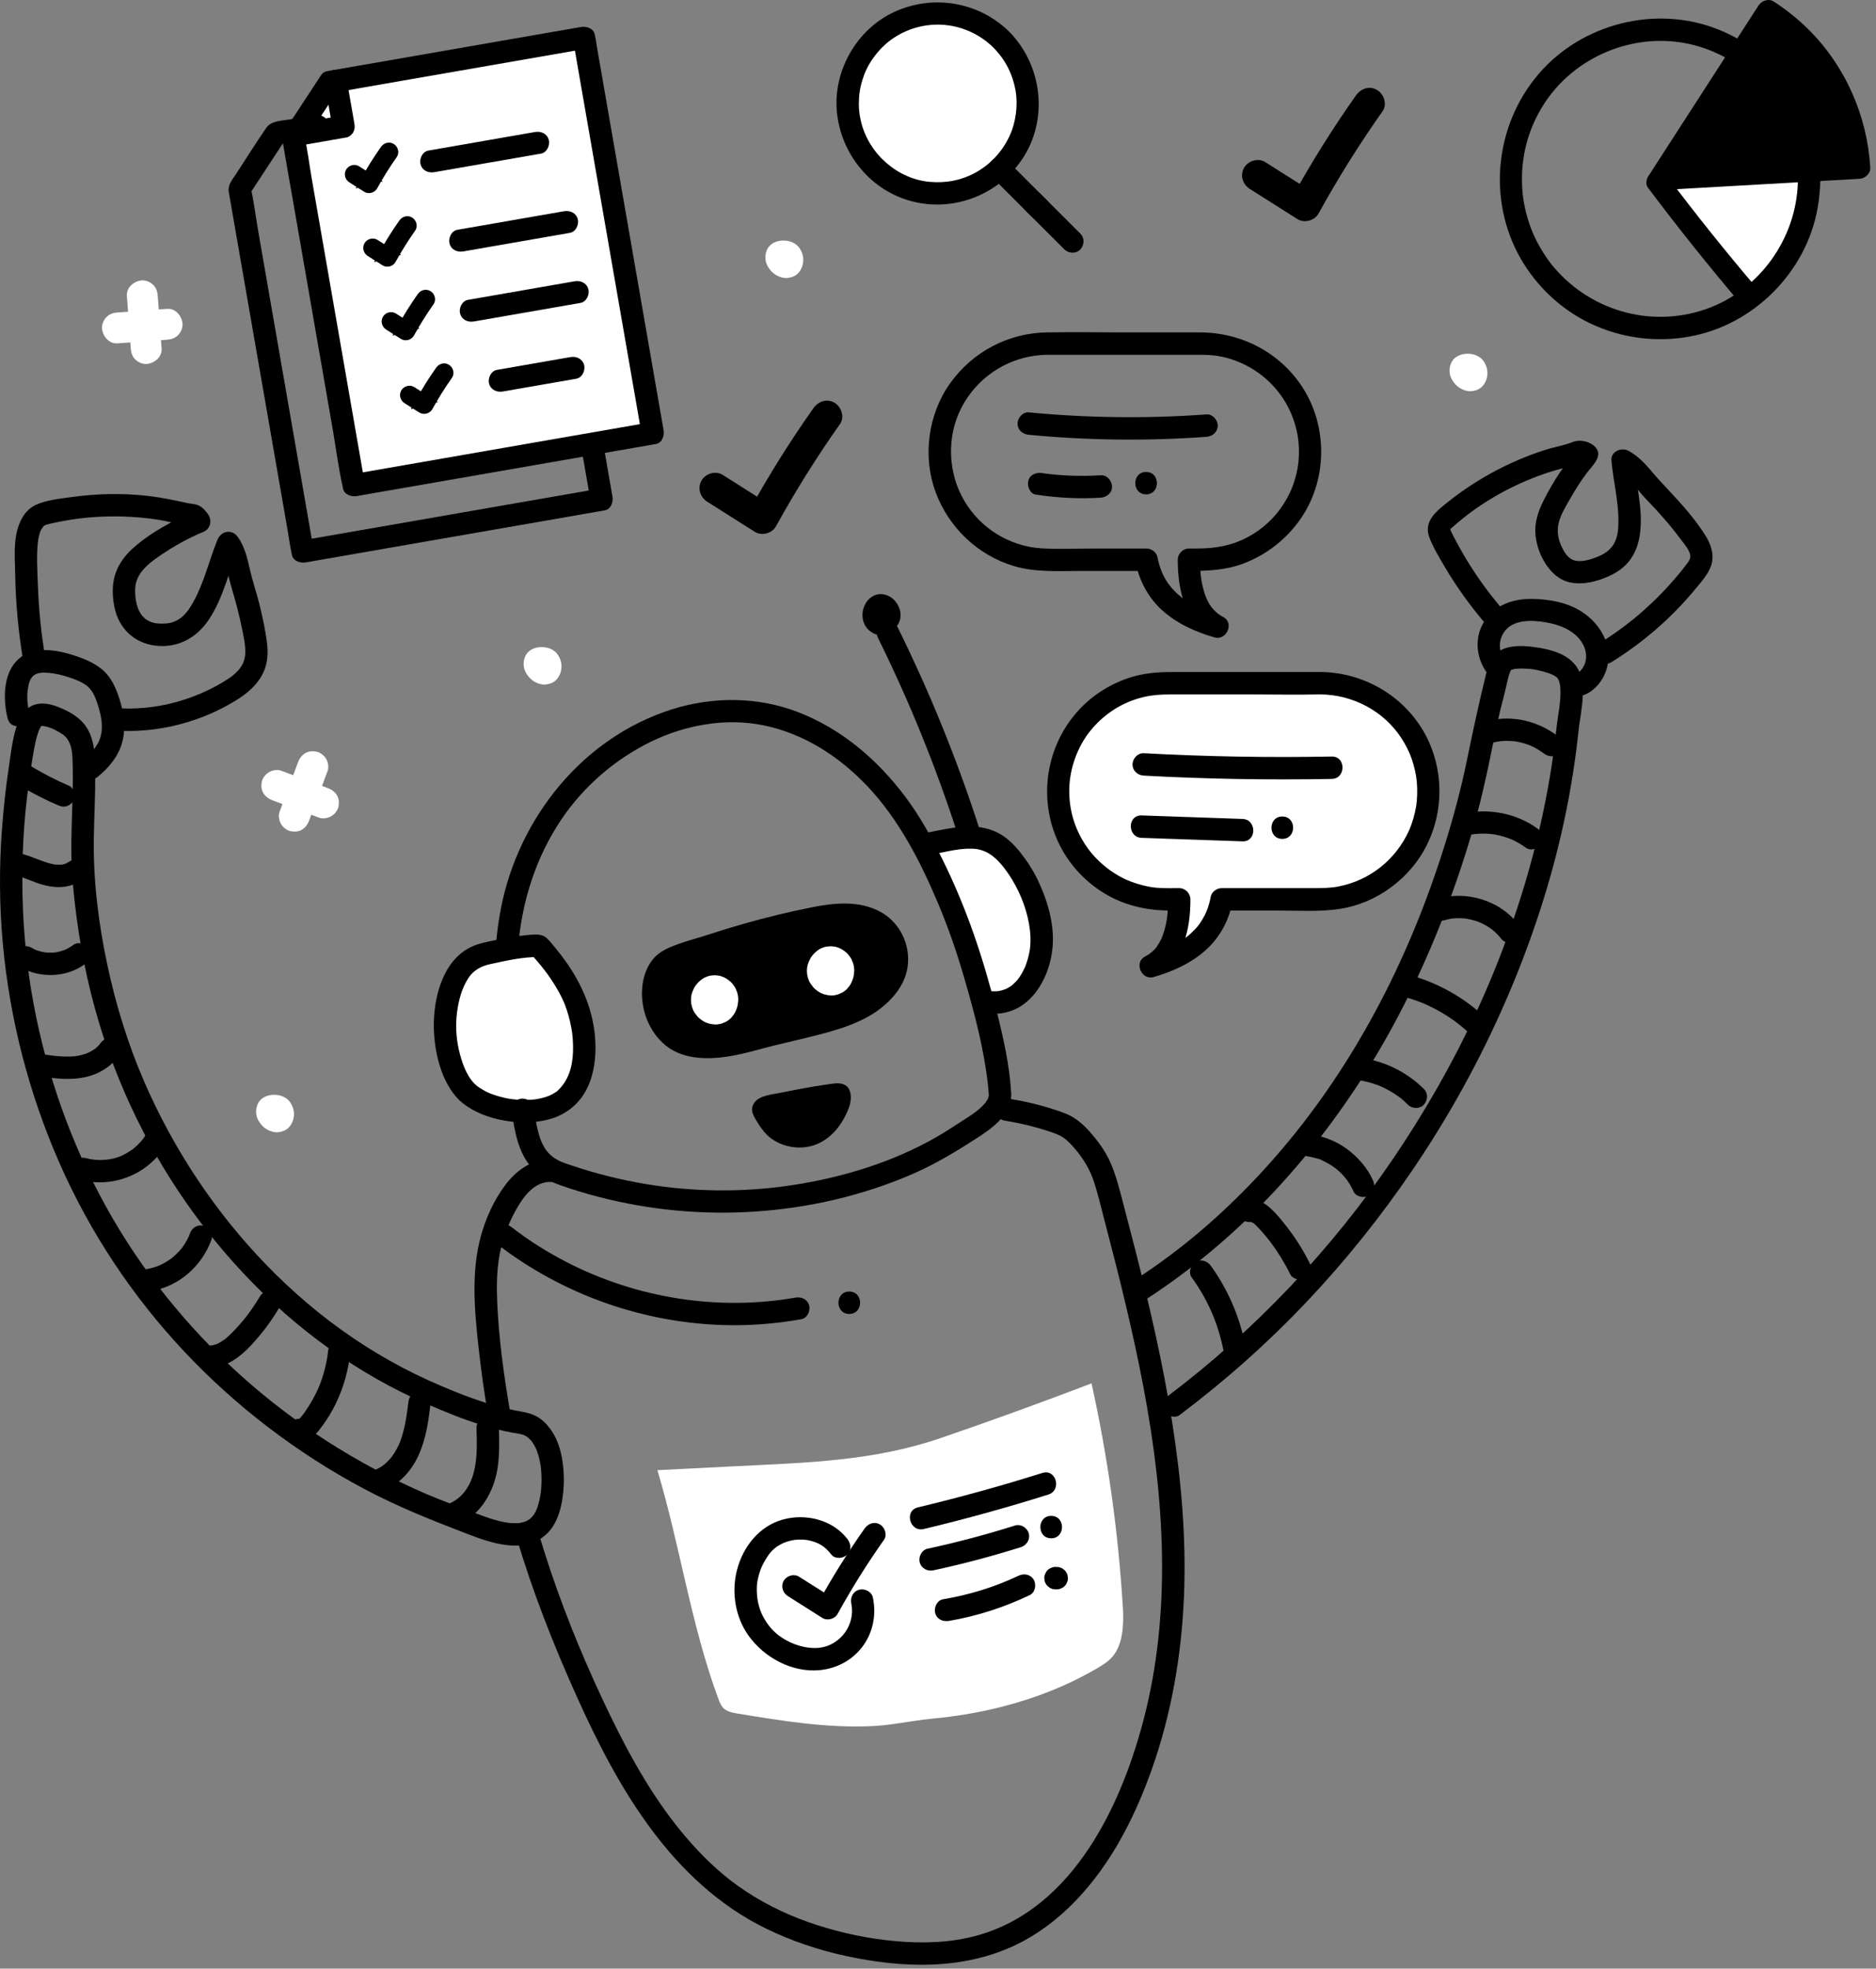 <svg width="204" height="214" viewBox="0 0 204 214" fill="none" xmlns="http://www.w3.org/2000/svg">
<rect x="0" y="0" width="204" height="214" fill="#808080" stroke="none"/>
<path d="M101.395 91.638C104.532 91.022 107.138 90.276 109.474 92.81C111.621 95.139 113.036 98.49 113.259 101.644C113.48 104.783 111.679 109.24 107.819 108.97" fill="white"/>
<path d="M50.733 118.66C53.029 120.912 58.914 121.699 61.493 119.427C64.354 116.906 63.762 111.529 62.418 108.441C61.507 106.349 60.114 104.498 58.568 102.819C56.751 102.774 54.714 103.272 52.931 103.634C51.205 103.985 50.014 105.106 49.341 106.724C47.99 109.972 48.087 113.792 49.601 116.967C49.895 117.583 50.245 118.183 50.733 118.66Z" fill="white"/>
<path d="M101.719 92.811C102.578 92.641 103.625 92.407 104.365 92.321C104.775 92.273 105.189 92.246 105.602 92.255C106.074 92.265 106.221 92.274 106.715 92.415C107.451 92.626 108.133 93.133 108.722 93.789C109.389 94.531 109.943 95.366 110.417 96.243C111.33 97.934 111.96 99.878 112.051 101.804C112.067 102.14 112.06 102.476 112.034 102.812C112.026 102.908 112.016 103.004 112.007 103.1C112.003 103.14 111.972 103.337 112.005 103.125C111.975 103.32 111.939 103.515 111.897 103.708C111.816 104.08 111.712 104.447 111.585 104.805C111.551 104.9 111.516 104.994 111.479 105.087C111.498 105.038 111.562 104.904 111.462 105.127C111.38 105.309 111.292 105.487 111.196 105.662C111.093 105.851 110.98 106.036 110.859 106.215C110.805 106.296 110.749 106.376 110.69 106.453C110.814 106.291 110.616 106.535 110.589 106.566C110.464 106.709 110.33 106.845 110.19 106.974C110.134 107.025 110.077 107.075 110.019 107.123C109.807 107.301 110.116 107.066 109.905 107.205C109.715 107.329 109.521 107.443 109.316 107.54C109.506 107.45 109.043 107.632 108.96 107.655C108.875 107.679 108.383 107.759 108.581 107.741C108.327 107.765 108.074 107.764 107.82 107.75C107.162 107.712 106.602 108.336 106.602 108.968C106.602 109.658 107.16 110.149 107.82 110.186C111.999 110.422 114.327 106.2 114.488 102.526C114.589 100.217 113.876 97.831 112.899 95.763C112.378 94.661 111.725 93.642 110.968 92.688C110.253 91.786 109.403 90.935 108.345 90.446C105.994 89.359 103.493 89.983 101.072 90.462C100.426 90.589 100.056 91.359 100.221 91.96C100.406 92.634 101.072 92.939 101.719 92.811Z" fill="black"/>
<path d="M49.873 119.522C51.06 120.659 52.654 121.336 54.241 121.688C55.974 122.073 57.821 122.144 59.553 121.715C61.223 121.301 62.634 120.329 63.537 118.855C64.451 117.362 64.767 115.538 64.755 113.809C64.726 109.807 63.035 106.265 60.529 103.217C60.183 102.796 59.834 102.327 59.431 101.958C58.893 101.466 58.075 101.584 57.402 101.639C56.206 101.735 55.023 101.958 53.85 102.202C52.813 102.417 51.779 102.593 50.849 103.134C49.991 103.632 49.282 104.363 48.757 105.201C47.487 107.23 47.06 109.95 47.199 112.305C47.346 114.795 48.083 117.688 49.873 119.522C50.97 120.646 52.692 118.923 51.596 117.799C50.662 116.843 50.194 115.393 49.899 114.118C49.593 112.793 49.528 111.4 49.699 110.051C49.861 108.774 50.22 107.395 50.938 106.311C51.516 105.437 52.341 105.001 53.43 104.774C55.127 104.421 56.826 104.011 58.57 104.038L57.708 103.681C58.51 104.556 59.269 105.465 59.929 106.452C60.254 106.937 60.558 107.437 60.833 107.953C60.971 108.21 61.102 108.471 61.224 108.737C61.273 108.843 61.322 108.949 61.368 109.057C61.27 108.83 61.422 109.195 61.439 109.24C61.746 110.043 61.971 110.877 62.127 111.722C62.215 112.202 62.236 112.359 62.276 112.862C62.316 113.357 62.329 113.853 62.31 114.349C62.249 115.972 61.815 117.474 60.634 118.566C60.38 118.801 60.747 118.493 60.579 118.616C60.504 118.671 60.426 118.723 60.348 118.773C60.187 118.876 60.02 118.964 59.85 119.05C59.523 119.216 59.971 119.008 59.767 119.091C59.675 119.129 59.582 119.163 59.489 119.195C59.258 119.274 59.023 119.34 58.785 119.394C58.582 119.441 58.376 119.481 58.169 119.511C58.343 119.486 57.861 119.54 57.79 119.545C57.33 119.578 56.868 119.579 56.408 119.553C55.497 119.5 54.619 119.328 53.642 118.985C53.193 118.827 52.971 118.732 52.49 118.455C52.293 118.342 52.105 118.217 51.919 118.087C51.882 118.061 51.744 117.94 51.908 118.079C51.801 117.988 51.697 117.896 51.596 117.799C50.464 116.715 48.738 118.435 49.873 119.522Z" fill="black"/>
<path d="M94.731 108.87C93.804 109.523 92.759 110.019 91.733 110.37C89.31 111.199 86.813 111.781 84.322 112.361C81.871 112.932 79.301 113.873 76.78 113.813C75.722 113.788 74.635 113.637 73.72 113.104C72.967 112.666 72.373 111.99 71.926 111.242C71.412 110.381 71.078 109.406 71.016 108.405C70.933 107.05 71.338 105.209 72.606 104.462C73.893 103.703 75.629 103.344 77.038 102.874C80.71 101.651 84.455 100.648 88.247 99.872C89.579 99.6 90.932 99.354 92.289 99.424C93.647 99.495 95.026 99.908 96.041 100.813C97.652 102.251 98.016 104.892 96.853 106.712C96.308 107.565 95.567 108.281 94.731 108.87Z" fill="black"/>
<path d="M94.118 107.819C92.344 109.044 90.266 109.61 88.206 110.16C86.026 110.743 83.819 111.219 81.638 111.799C79.711 112.311 77.612 112.881 75.608 112.493C74.687 112.314 73.948 111.92 73.354 111.185C72.791 110.487 72.394 109.584 72.265 108.696C72.151 107.912 72.222 107.348 72.438 106.659C72.63 106.046 72.919 105.664 73.505 105.358C74.342 104.92 75.273 104.678 76.175 104.414C77.203 104.113 78.215 103.765 79.237 103.447C81.429 102.766 83.646 102.163 85.881 101.639C87.98 101.146 90.197 100.513 92.372 100.649C93.307 100.707 94.296 100.981 95.047 101.562C95.691 102.06 96.038 102.697 96.222 103.461C96.384 104.134 96.344 104.985 96.071 105.606C95.676 106.505 94.904 107.255 94.118 107.819C93.584 108.202 93.326 108.88 93.681 109.486C93.989 110.013 94.81 110.308 95.347 109.923C97.222 108.578 98.74 106.731 98.753 104.321C98.764 102.178 97.623 100.139 95.727 99.115C93.421 97.869 90.78 98.133 88.305 98.622C85.798 99.117 83.311 99.726 80.852 100.425C79.591 100.783 78.336 101.168 77.089 101.577C75.998 101.936 74.88 102.218 73.799 102.605C72.79 102.966 71.73 103.393 71.029 104.239C70.393 105.007 70.031 105.953 69.886 106.934C69.544 109.255 70.343 111.764 72.079 113.383C73.981 115.156 76.71 115.212 79.141 114.848C80.517 114.642 81.858 114.26 83.2 113.903C84.569 113.539 85.953 113.239 87.328 112.9C90.067 112.224 92.994 111.548 95.347 109.923C95.888 109.549 96.134 108.854 95.784 108.256C95.471 107.721 94.662 107.443 94.118 107.819Z" fill="black"/>
<path d="M56.352 102.855C56.76 97.942 58.3 93.129 61.075 89.031C63.496 85.456 66.892 82.522 70.792 80.621C74.532 78.797 78.902 78.02 82.962 78.833C87.376 79.716 91.24 82.212 94.318 85.46C97.733 89.064 100.066 93.603 101.984 98.142C103.07 100.711 103.988 103.354 104.773 106.03C105.549 108.678 106.283 111.344 106.822 114.052C107.091 115.401 107.311 116.761 107.455 118.13C107.486 118.431 107.504 118.732 107.528 119.033C107.554 119.358 107.566 118.919 107.526 119.1C107.506 119.192 107.482 119.281 107.453 119.37C107.353 119.676 107.571 119.222 107.393 119.496C107.34 119.578 107.293 119.665 107.241 119.747C107.217 119.786 107.064 119.986 107.181 119.84C107.077 119.97 106.961 120.092 106.844 120.21C106.208 120.851 105.522 121.28 104.7 121.804C103.706 122.438 102.731 123.096 101.704 123.677C96.923 126.386 91.533 128.014 86.116 128.835C80.863 129.632 75.425 129.582 70.186 128.704C67.48 128.25 64.81 127.584 62.211 126.705C61.719 126.539 61.211 126.389 60.776 126.167C60.26 125.903 60.023 125.735 59.641 125.325C59.375 125.039 59.216 124.795 58.989 124.345C58.813 123.995 58.711 123.699 58.574 123.213C58.306 122.264 58.163 121.283 58.015 120.31C57.916 119.659 57.097 119.299 56.516 119.459C55.82 119.65 55.566 120.304 55.665 120.957C55.989 123.085 56.359 125.285 57.834 126.955C58.673 127.904 59.784 128.432 60.958 128.845C62.309 129.321 63.681 129.74 65.068 130.1C70.597 131.537 76.377 132.082 82.077 131.703C87.972 131.311 93.8 129.972 99.226 127.621C101.707 126.546 103.977 125.17 106.243 123.708C107.942 122.611 110.088 121.09 109.956 118.803C109.785 115.823 109.113 112.821 108.38 109.936C107.657 107.09 106.843 104.258 105.869 101.487C104.9 98.728 103.772 96.018 102.474 93.397C101.305 91.036 100.023 88.714 98.439 86.603C95.431 82.595 91.542 79.261 86.837 77.431C82.418 75.713 77.496 75.692 72.996 77.13C63.359 80.209 56.421 88.882 54.484 98.676C54.211 100.055 54.032 101.454 53.915 102.855C53.861 103.511 54.514 104.073 55.133 104.073C55.838 104.073 56.297 103.513 56.352 102.855Z" fill="black"/>
<path d="M95.488 69.374C98.889 76.252 101.775 83.371 104.134 90.672C104.336 91.298 104.978 91.703 105.632 91.523C106.247 91.354 106.686 90.653 106.483 90.025C104.061 82.526 101.084 75.208 97.592 68.144C97.3 67.554 96.465 67.391 95.925 67.707C95.324 68.058 95.196 68.782 95.488 69.374Z" fill="black"/>
<path d="M95.924 66.625C95.875 66.627 95.828 66.626 95.779 66.62L96.103 66.664C96.035 66.653 95.971 66.636 95.907 66.611L96.198 66.734C96.126 66.703 96.059 66.665 95.996 66.618L96.243 66.809C96.172 66.754 96.111 66.692 96.056 66.622L96.246 66.868C96.199 66.803 96.16 66.735 96.129 66.66L96.251 66.951C96.219 66.866 96.197 66.78 96.184 66.69L96.228 67.013C96.216 66.911 96.217 66.81 96.229 66.708L96.186 67.032C96.204 66.907 96.237 66.787 96.286 66.671L96.163 66.962C96.205 66.867 96.255 66.78 96.318 66.698L96.128 66.944C96.172 66.89 96.219 66.841 96.273 66.797L96.026 66.987C96.073 66.951 96.121 66.922 96.174 66.897L95.883 67.019C95.929 67.001 95.974 66.987 96.022 66.978L95.698 67.021C95.751 67.014 95.801 67.013 95.854 67.018L95.53 66.974C95.593 66.983 95.651 66.999 95.71 67.021L95.419 66.898C95.499 66.932 95.57 66.976 95.639 67.028L95.392 66.837C95.468 66.898 95.535 66.966 95.596 67.042L95.405 66.795C95.471 66.881 95.525 66.972 95.57 67.071L95.447 66.78C95.484 66.869 95.511 66.96 95.527 67.055L95.484 66.731C95.495 66.815 95.496 66.897 95.486 66.981L95.529 66.658C95.52 66.718 95.505 66.776 95.484 66.833L95.606 66.542C95.58 66.603 95.548 66.657 95.508 66.71L95.699 66.463C95.657 66.514 95.612 66.559 95.559 66.599L95.806 66.409C95.761 66.441 95.714 66.469 95.663 66.492L95.954 66.369C95.904 66.39 95.853 66.405 95.799 66.414L96.123 66.371C96.069 66.378 96.017 66.378 95.963 66.372L96.287 66.415C96.25 66.409 96.216 66.4 96.181 66.388C95.895 66.287 95.498 66.361 95.243 66.51C94.99 66.658 94.749 66.948 94.683 67.238C94.612 67.55 94.627 67.9 94.806 68.177L94.996 68.424C95.148 68.575 95.328 68.679 95.534 68.737C95.669 68.784 95.821 68.793 95.963 68.808C96.008 68.812 96.051 68.814 96.096 68.811C96.421 68.787 96.653 68.725 96.942 68.572C97.066 68.506 97.174 68.408 97.282 68.322C97.319 68.293 97.354 68.263 97.385 68.228C97.604 67.991 97.725 67.781 97.833 67.481C97.968 67.106 97.957 66.631 97.841 66.253C97.72 65.86 97.506 65.489 97.212 65.2C96.84 64.834 96.375 64.617 95.854 64.582C95.348 64.547 94.869 64.777 94.506 65.112C94.209 65.386 94.009 65.772 93.889 66.151C93.756 66.566 93.758 67.016 93.852 67.437C93.876 67.545 93.921 67.643 93.963 67.744C94.003 67.839 94.039 67.937 94.093 68.025C94.2 68.2 94.337 68.38 94.497 68.514C94.761 68.734 94.961 68.856 95.287 68.971C95.342 68.991 95.397 69.004 95.455 69.013C95.608 69.038 95.768 69.069 95.924 69.061C96.246 69.046 96.555 68.936 96.786 68.705C96.997 68.493 97.156 68.147 97.142 67.843C97.128 67.528 97.025 67.201 96.786 66.982C96.554 66.769 96.249 66.61 95.924 66.625Z" fill="black"/>
<path d="M85.087 119.986C87.529 119.494 91.195 118.827 91.263 119.009C91.517 119.679 90.718 120.963 90.369 121.533C89.827 122.417 88.967 123.12 87.958 123.391C86.971 123.655 85.886 123.476 84.971 123.048C84.187 122.681 83.513 121.609 83.116 120.875C82.97 120.605 82.921 120.573 83.196 120.447C83.354 120.374 83.489 120.322 83.662 120.284C84.136 120.178 84.611 120.082 85.087 119.986Z" fill="black"/>
<path d="M85.412 121.161C86.663 120.909 87.916 120.67 89.173 120.456C89.449 120.409 89.725 120.363 90.002 120.321C90.125 120.302 90.248 120.283 90.37 120.265C90.668 120.221 90.18 120.286 90.453 120.253C90.619 120.233 90.785 120.212 90.953 120.202C91.005 120.199 91.069 120.208 91.121 120.197C91.166 120.188 91.333 120.231 91.031 120.18C90.859 120.15 90.858 120.193 90.645 120.054L90.208 119.617C90.223 119.639 90.014 119.09 90.096 119.33C90.088 119.442 90.088 119.449 90.099 119.351C90.113 119.25 90.108 119.259 90.085 119.379C90.053 119.478 90.023 119.579 89.993 119.679C89.928 119.891 90.027 119.619 89.969 119.744C89.802 120.104 89.606 120.448 89.4 120.786C89.351 120.865 89.303 120.946 89.252 121.024C89.232 121.054 89.029 121.324 89.147 121.179C89.003 121.356 88.841 121.52 88.67 121.671C88.453 121.862 88.042 122.094 87.756 122.181C87.495 122.262 87.409 122.279 87.205 122.29C87.066 122.298 86.927 122.298 86.787 122.291C86.748 122.289 86.479 122.266 86.624 122.284C86.121 122.221 85.656 122.066 85.31 121.835C85.454 121.931 85.308 121.831 85.248 121.775C85.16 121.694 85.077 121.608 84.997 121.52C84.929 121.444 84.862 121.367 84.799 121.286C84.918 121.44 84.719 121.166 84.698 121.136C84.565 120.941 84.442 120.741 84.324 120.537C84.271 120.446 84.226 120.349 84.169 120.26C84.029 120.044 84.194 120.428 84.174 120.283V120.931L84.188 120.89L83.874 121.428C83.691 121.552 83.671 121.575 83.812 121.499C83.711 121.541 83.728 121.538 83.864 121.49C84.01 121.458 84.156 121.421 84.303 121.389C84.672 121.31 85.042 121.235 85.412 121.161C86.057 121.03 86.428 120.265 86.263 119.662C86.078 118.99 85.411 118.681 84.764 118.811C83.762 119.013 82.173 119.105 81.825 120.283C81.664 120.829 81.96 121.316 82.22 121.767C82.472 122.204 82.759 122.617 83.077 123.009C84.376 124.612 86.851 125.164 88.755 124.403C90.504 123.704 91.644 122.143 92.304 120.428C92.636 119.565 92.718 118.102 91.56 117.816C91.034 117.686 90.457 117.814 89.934 117.886C88.201 118.125 86.479 118.466 84.764 118.811C84.119 118.941 83.748 119.707 83.913 120.31C84.098 120.982 84.765 121.291 85.412 121.161Z" fill="black"/>
<path d="M53.919 135.127C61.169 140.777 70.194 143.94 79.391 144.053C81.987 144.084 84.58 143.855 87.136 143.404C87.785 143.29 88.15 142.497 87.987 141.906C87.799 141.222 87.139 140.94 86.489 141.055C78.107 142.533 69.229 141.111 61.669 137.224C59.555 136.137 57.518 134.867 55.642 133.405C55.123 133.001 54.425 132.899 53.919 133.405C53.498 133.825 53.397 134.721 53.919 135.127Z" fill="black"/>
<path d="M92.353 142.831C93.92 142.831 93.923 140.395 92.353 140.395C90.785 140.395 90.782 142.831 92.353 142.831Z" fill="black"/>
<path d="M76.991 108.13C76.205 109.367 78.25 110.507 78.581 108.889C78.781 107.905 77.587 107.192 76.991 108.13Z" fill="white"/>
<path d="M75.542 107.283C75.512 107.331 75.484 107.381 75.46 107.433C75.379 107.61 75.291 107.793 75.236 107.981C75.167 108.211 75.136 108.458 75.135 108.698C75.133 109.157 75.265 109.643 75.502 110.036C75.558 110.13 75.632 110.216 75.698 110.301C75.767 110.39 75.834 110.486 75.913 110.568C76.071 110.728 76.256 110.866 76.445 110.985C76.839 111.235 77.275 111.333 77.733 111.364C77.96 111.38 78.196 111.339 78.414 111.285C78.518 111.259 78.62 111.207 78.716 111.166C78.816 111.124 78.929 111.086 79.023 111.025C79.208 110.904 79.403 110.767 79.546 110.594C79.656 110.459 79.789 110.305 79.882 110.145C79.98 109.976 80.054 109.769 80.121 109.6C80.22 109.349 80.243 109.073 80.272 108.809C80.303 108.541 80.255 108.255 80.197 107.997C80.184 107.942 80.167 107.889 80.146 107.836C80.078 107.664 80.004 107.45 79.898 107.282C79.795 107.119 79.671 106.966 79.545 106.821C79.509 106.779 79.469 106.74 79.427 106.705C79.073 106.415 78.836 106.254 78.392 106.111C78.2 106.05 77.971 106.034 77.784 106.017C77.723 106.012 77.663 106.013 77.603 106.02C77.442 106.038 77.181 106.052 76.999 106.12C76.818 106.187 76.6 106.261 76.431 106.376C76.045 106.638 75.798 106.888 75.542 107.283C75.42 107.476 75.353 107.684 75.343 107.907C75.293 108.13 75.303 108.353 75.373 108.576C75.425 108.794 75.525 108.985 75.674 109.147C75.792 109.33 75.949 109.474 76.144 109.579L76.545 109.748C76.843 109.828 77.14 109.828 77.438 109.748L77.838 109.579C78.091 109.43 78.291 109.229 78.441 108.977C78.46 108.946 78.481 108.916 78.503 108.887L78.241 109.227C78.294 109.159 78.353 109.097 78.42 109.044L78.081 109.306C78.137 109.263 78.197 109.228 78.261 109.199L77.861 109.368C77.921 109.343 77.984 109.326 78.049 109.316L77.603 109.376C77.671 109.367 77.739 109.368 77.808 109.376L77.361 109.316C77.435 109.327 77.505 109.347 77.574 109.376L77.173 109.207C77.243 109.237 77.307 109.275 77.368 109.321L77.028 109.058C77.094 109.109 77.152 109.168 77.204 109.233L76.942 108.893C76.994 108.962 77.037 109.035 77.072 109.114L76.903 108.713C76.938 108.796 76.962 108.881 76.975 108.97L76.915 108.524C76.928 108.619 76.928 108.714 76.916 108.809L76.976 108.363C76.959 108.486 76.926 108.608 76.878 108.723L77.047 108.322C77.013 108.403 76.971 108.479 76.918 108.549L77.181 108.209C77.14 108.262 77.094 108.31 77.041 108.352L77.38 108.09C77.331 108.128 77.279 108.159 77.222 108.184L77.623 108.014C77.564 108.039 77.503 108.055 77.44 108.064L77.886 108.004C77.816 108.012 77.745 108.011 77.674 108.002L78.12 108.062C78.039 108.05 77.962 108.028 77.887 107.996L78.287 108.165C78.207 108.13 78.131 108.086 78.061 108.033L78.401 108.295C78.327 108.238 78.26 108.172 78.203 108.098L78.465 108.438C78.413 108.369 78.369 108.294 78.335 108.215L78.504 108.616C78.472 108.538 78.45 108.458 78.439 108.374L78.499 108.821C78.489 108.737 78.489 108.655 78.5 108.572L78.44 109.018C78.454 108.927 78.479 108.84 78.515 108.755L78.346 109.156C78.373 109.094 78.404 109.035 78.441 108.977C78.563 108.784 78.63 108.576 78.64 108.353C78.69 108.13 78.68 107.907 78.61 107.684C78.558 107.466 78.458 107.275 78.309 107.113C78.191 106.931 78.034 106.787 77.838 106.681L77.438 106.512C77.14 106.432 76.843 106.432 76.545 106.512L76.144 106.681C75.892 106.83 75.692 107.031 75.542 107.283Z" fill="white"/>
<path d="M89.602 104.976C88.816 106.213 90.862 107.353 91.192 105.735C91.393 104.751 90.199 104.038 89.602 104.976Z" fill="white"/>
<path d="M88.154 104.129C88.124 104.177 88.096 104.227 88.072 104.278C87.99 104.456 87.903 104.638 87.847 104.827C87.779 105.057 87.747 105.304 87.746 105.544C87.744 106.002 87.876 106.488 88.113 106.882C88.17 106.975 88.243 107.061 88.309 107.147C88.378 107.236 88.445 107.332 88.525 107.413C88.682 107.573 88.868 107.711 89.056 107.831C89.451 108.081 89.886 108.179 90.344 108.21C90.571 108.226 90.808 108.185 91.025 108.13C91.129 108.104 91.231 108.052 91.327 108.012C91.428 107.969 91.541 107.931 91.635 107.87C91.82 107.75 92.014 107.613 92.157 107.439C92.267 107.305 92.4 107.15 92.493 106.991C92.591 106.822 92.666 106.615 92.732 106.445C92.831 106.195 92.854 105.919 92.884 105.655C92.914 105.386 92.866 105.101 92.808 104.843C92.796 104.788 92.778 104.735 92.757 104.682C92.689 104.51 92.615 104.296 92.509 104.128C92.406 103.964 92.283 103.812 92.157 103.666C92.121 103.625 92.081 103.586 92.038 103.551C91.684 103.261 91.447 103.1 91.003 102.957C90.811 102.895 90.582 102.879 90.395 102.863C90.334 102.857 90.275 102.858 90.214 102.866C90.053 102.884 89.792 102.897 89.611 102.965C89.429 103.033 89.211 103.106 89.042 103.222C88.656 103.484 88.409 103.734 88.154 104.129C88.031 104.321 87.965 104.529 87.955 104.753C87.905 104.976 87.915 105.199 87.984 105.422C88.037 105.64 88.137 105.83 88.285 105.993C88.403 106.175 88.56 106.319 88.756 106.425L89.157 106.594C89.454 106.674 89.751 106.674 90.049 106.594L90.45 106.425C90.702 106.276 90.903 106.075 91.052 105.823C91.072 105.792 91.093 105.762 91.115 105.733L90.852 106.072C90.905 106.004 90.964 105.943 91.032 105.889L90.692 106.152C90.748 106.109 90.808 106.073 90.873 106.045L90.472 106.214C90.533 106.189 90.595 106.172 90.66 106.162L90.214 106.222C90.282 106.213 90.35 106.213 90.419 106.222L89.973 106.162C90.046 106.173 90.117 106.193 90.185 106.221L89.784 106.052C89.854 106.083 89.918 106.121 89.979 106.166L89.639 105.904C89.705 105.955 89.763 106.013 89.815 106.079L89.553 105.739C89.605 105.807 89.649 105.88 89.683 105.959L89.514 105.558C89.549 105.641 89.573 105.727 89.586 105.816L89.526 105.369C89.539 105.465 89.539 105.559 89.527 105.655L89.587 105.209C89.57 105.332 89.537 105.453 89.49 105.569L89.659 105.168C89.624 105.248 89.582 105.325 89.53 105.395L89.792 105.055C89.751 105.108 89.705 105.156 89.652 105.198L89.992 104.936C89.943 104.974 89.89 105.005 89.833 105.029L90.234 104.86C90.175 104.884 90.115 104.901 90.052 104.909L90.498 104.849C90.427 104.858 90.356 104.857 90.285 104.848L90.731 104.908C90.651 104.896 90.573 104.873 90.498 104.842L90.899 105.011C90.818 104.976 90.743 104.932 90.673 104.879L91.012 105.141C90.938 105.084 90.872 105.018 90.814 104.944L91.076 105.283C91.024 105.214 90.981 105.14 90.947 105.061L91.116 105.462C91.084 105.384 91.062 105.303 91.05 105.22L91.11 105.666C91.1 105.583 91.101 105.5 91.112 105.417L91.052 105.863C91.065 105.773 91.091 105.686 91.126 105.601L90.957 106.002C90.984 105.94 91.016 105.88 91.052 105.823C91.174 105.63 91.241 105.422 91.251 105.199C91.301 104.976 91.291 104.753 91.221 104.53C91.169 104.311 91.069 104.121 90.921 103.959C90.802 103.776 90.645 103.632 90.45 103.527L90.049 103.358C89.751 103.278 89.454 103.278 89.157 103.358L88.756 103.527C88.504 103.676 88.303 103.877 88.154 104.129Z" fill="white"/>
<path d="M100.322 186.945C100.69 186.896 101.059 186.853 101.43 186.818C103.902 186.585 106.359 186.18 108.767 185.577C112.462 184.652 116.049 183.258 119.338 181.328C119.953 180.967 120.57 180.578 121.023 180.027C122.153 178.653 122.204 176.423 122.102 174.731C121.606 166.54 120.466 158.388 118.695 150.375C113.263 152.454 107.795 154.436 102.294 156.321C95.004 158.819 87.806 158.992 80.194 159.374C77.291 159.52 74.388 159.665 71.484 159.811C73.955 168.042 75.136 176.622 78.108 184.647C78.246 185.021 78.392 185.407 78.677 185.686C79.064 186.063 79.631 186.174 80.164 186.262C84.963 187.057 89.833 187.851 94.715 187.642C96.622 187.561 98.454 187.189 100.322 186.945Z" fill="white"/>
<path d="M124.743 141.166C129.564 138.019 134.006 134.295 137.983 130.133C141.987 125.942 145.542 121.313 148.622 116.405C151.924 111.142 154.657 105.539 156.914 99.754C158.084 96.752 159.12 93.698 160.031 90.607C160.971 87.418 161.683 84.198 162.337 80.94C162.67 79.28 163.016 77.622 163.451 75.985C163.607 75.401 163.741 74.815 163.874 74.225C163.934 73.958 163.997 73.692 164.075 73.429C164.182 73.064 164.195 73.087 164.311 72.826C164.368 72.698 164.294 72.867 164.263 72.869C164.238 72.871 164.46 72.764 164.268 72.842C164.117 72.904 164.332 72.813 164.372 72.794C164.416 72.773 164.152 72.857 164.385 72.8C164.487 72.775 164.589 72.747 164.692 72.723C164.739 72.713 164.788 72.707 164.835 72.698C165.014 72.665 164.625 72.715 164.814 72.703C164.921 72.696 165.028 72.685 165.135 72.68C165.385 72.668 165.634 72.671 165.884 72.683C166.494 72.712 166.658 72.734 167.269 72.864C167.765 72.969 168.256 73.107 168.727 73.297C168.536 73.22 168.743 73.306 168.816 73.343C168.902 73.385 168.987 73.43 169.07 73.479C169.147 73.524 169.219 73.576 169.295 73.622C169.089 73.497 169.247 73.587 169.349 73.686C169.451 73.786 169.299 73.577 169.4 73.762C169.43 73.817 169.549 74.058 169.476 73.881C169.555 74.073 169.643 74.461 169.655 74.547C169.67 74.649 169.691 75.078 169.689 75.307C169.688 75.608 169.67 75.908 169.644 76.208C169.59 76.827 169.535 77.142 169.439 77.77C169.226 79.168 169.109 80.577 168.914 81.977C168.679 83.668 168.394 85.353 168.063 87.028C166.814 93.356 164.915 99.555 162.488 105.529C160.13 111.334 157.23 116.926 153.913 122.24C150.757 127.297 147.207 132.101 143.281 136.587C139.343 141.086 135.042 145.269 130.419 149.063C129.31 149.973 128.182 150.86 127.035 151.722C126.509 152.116 126.238 152.774 126.598 153.389C126.9 153.906 127.735 154.223 128.264 153.826C133.201 150.117 137.826 146.012 142.072 141.529C146.315 137.05 150.187 132.213 153.65 127.108C157.235 121.822 160.38 116.235 163.017 110.418C165.719 104.458 167.916 98.266 169.475 91.908C170.315 88.484 170.958 85.016 171.412 81.519C171.518 80.704 171.601 79.886 171.695 79.07C171.704 78.993 171.737 78.753 171.708 78.959C171.728 78.82 171.748 78.681 171.769 78.542C171.812 78.263 171.856 77.983 171.896 77.703C172.084 76.393 172.251 75.062 171.974 73.751C171.451 71.27 168.871 70.588 166.674 70.316C165.687 70.194 164.567 70.151 163.616 70.49C162.37 70.936 161.9 72.028 161.603 73.241C160.852 76.316 160.176 79.398 159.545 82.501C158.877 85.784 158.007 89.01 156.996 92.203C155.028 98.423 152.532 104.474 149.419 110.21C146.646 115.319 143.395 120.181 139.65 124.63C135.919 129.062 131.715 133.132 127.062 136.591C125.905 137.451 124.721 138.274 123.513 139.062C122.963 139.421 122.732 140.141 123.076 140.729C123.396 141.276 124.189 141.527 124.743 141.166Z" fill="black"/>
<path d="M163.671 71.746C162.761 70.669 162.979 69.083 164.008 68.215C165.173 67.233 167.242 67.448 168.658 67.762C170.127 68.087 171.634 68.863 172.246 70.27C172.774 71.485 172.384 72.81 171.225 73.36C170.631 73.642 170.476 74.493 170.788 75.026C171.144 75.635 171.858 75.746 172.455 75.463C174.033 74.714 174.98 72.895 174.906 71.177C174.824 69.26 173.654 67.605 172.096 66.558C170.505 65.49 168.465 65.122 166.578 65.102C164.553 65.08 162.619 65.733 161.456 67.472C160.2 69.352 160.53 71.791 161.948 73.468C162.373 73.971 163.233 73.906 163.671 73.468C164.169 72.971 164.097 72.249 163.671 71.746Z" fill="black"/>
<path d="M163.053 65.837C161.874 64.436 160.798 62.955 159.825 61.404C159.311 60.585 158.827 59.748 158.372 58.894C158.174 58.522 157.969 58.149 157.793 57.765C157.652 57.457 157.69 57.544 157.984 57.279C160.664 54.87 163.929 52.983 167.3 51.73C168.334 51.345 169.379 51.033 170.449 50.769C170.727 50.7 171.008 50.634 171.28 50.547C171.45 50.492 171.836 50.241 171.944 50.291C171.917 50.279 171.502 50.233 171.562 50.297C171.594 50.332 171.715 50.347 171.766 50.365C171.827 50.386 171.889 50.41 171.949 50.434C171.693 50.331 172.052 50.554 171.719 50.276L171.406 49.739L171.409 49.755L171.722 48.57C170.208 50.363 168.885 52.339 167.836 54.44C167.313 55.49 166.913 56.623 166.952 57.813C166.992 59.019 167.401 60.221 168.042 61.239C168.652 62.209 169.537 63.044 170.685 63.3C171.862 63.563 173.103 63.332 174.221 62.928C175.27 62.549 176.295 62.005 177.03 61.145C177.811 60.231 178.193 59.129 178.344 57.951C178.683 55.294 177.897 52.678 177.667 50.048L175.834 51.1C177.175 51.807 177.986 53.217 179.037 54.298C180.371 55.669 181.638 57.097 182.774 58.638C183.134 59.127 183.852 59.897 183.804 60.548C183.779 60.896 183.473 61.237 183.272 61.503C183.023 61.832 182.762 62.152 182.498 62.468C181.36 63.837 180.119 65.12 178.791 66.305C177.302 67.634 175.701 68.818 174.005 69.871C172.676 70.696 173.898 72.805 175.235 71.974C178.639 69.861 181.72 67.213 184.276 64.125C184.936 63.328 185.707 62.502 186.06 61.514C186.445 60.437 186.107 59.295 185.535 58.354C184.445 56.56 182.968 54.904 181.535 53.378C180.824 52.621 180.127 51.872 179.459 51.077C178.773 50.261 178.016 49.499 177.064 48.996C176.314 48.6 175.145 49.075 175.231 50.048C175.424 52.254 175.992 54.424 175.992 56.647C175.991 57.472 175.928 58.342 175.522 59.075C175.131 59.779 174.46 60.226 173.726 60.522C172.995 60.817 172.044 61.128 171.251 60.933C170.491 60.745 170.051 59.958 169.749 59.275C169.384 58.45 169.283 57.575 169.53 56.706C169.786 55.801 170.298 54.994 170.759 54.183C171.288 53.252 171.861 52.35 172.495 51.487C173.096 50.669 174.456 49.535 173.414 48.531C172.812 47.951 171.756 47.749 171.004 48.052C170.068 48.429 168.969 48.601 167.971 48.923C163.884 50.241 160.089 52.344 156.796 55.098C155.774 55.953 154.898 56.959 155.418 58.379C155.832 59.509 156.502 60.592 157.11 61.626C158.342 63.722 159.765 65.701 161.331 67.56C161.754 68.064 162.616 67.997 163.053 67.56C163.552 67.061 163.478 66.342 163.053 65.837Z" fill="black"/>
<path d="M4.916 71.448C4.479 68.879 4.216 66.285 4.122 63.682C4.064 62.074 3.948 60.4 4.131 58.798C4.105 59.03 4.179 58.527 4.196 58.445C4.234 58.265 4.279 58.087 4.335 57.912C4.357 57.844 4.382 57.778 4.405 57.711C4.513 57.398 4.333 57.841 4.426 57.668C4.475 57.578 4.761 57.173 4.583 57.374C4.637 57.313 4.694 57.257 4.748 57.198C4.806 57.136 4.973 57.054 4.763 57.177C4.819 57.145 4.877 57.111 4.93 57.077C5.184 56.916 4.788 57.114 4.964 57.061C5.571 56.881 6.202 56.762 6.824 56.644C9.261 56.182 11.759 56.045 14.235 56.185C15.607 56.264 16.986 56.413 18.329 56.714C18.703 56.797 19.073 56.894 19.448 56.976C19.791 57.051 20.211 57.194 20.558 57.152C20.792 57.123 20.408 57.268 20.293 56.934C20.312 56.99 20.43 57.071 20.47 57.112C20.513 57.159 20.555 57.213 20.601 57.258C20.795 57.444 20.517 57.062 20.613 57.289L20.491 56.351L20.486 56.367L21.337 55.516C18.875 56.545 16.373 57.861 14.38 59.666C13.528 60.437 12.844 61.398 12.505 62.504C12.162 63.629 12.217 64.881 12.451 66.022C12.92 68.32 14.614 69.928 16.949 70.188C19.327 70.453 21.349 69.354 22.666 67.417C24.326 64.978 24.9 62.018 25.995 59.325L23.768 59.616C24.297 60.37 24.521 61.208 24.722 62.096C24.945 63.084 25.225 64.04 25.505 65.013C25.805 66.055 26.064 67.109 26.281 68.172C26.475 69.125 26.711 70.075 26.672 71.023C26.665 71.211 26.643 71.35 26.643 71.354C26.608 71.537 26.562 71.717 26.503 71.893C26.429 72.116 26.322 72.321 26.092 72.65C26.073 72.677 25.949 72.827 26.068 72.683C26.018 72.744 25.965 72.803 25.913 72.862C25.805 72.98 25.691 73.093 25.574 73.201C25.251 73.5 25.206 73.527 24.833 73.775C23.351 74.76 21.668 75.529 19.978 76.073C17.743 76.791 15.431 77.103 13.087 77.005C12.429 76.978 11.868 77.585 11.868 78.224C11.868 78.906 12.427 79.414 13.087 79.442C17.532 79.626 22.079 78.397 25.844 76.02C27.286 75.11 28.587 73.849 28.967 72.125C29.197 71.078 29.082 70.076 28.909 69.03C28.71 67.834 28.459 66.647 28.156 65.473C27.843 64.258 27.433 63.072 27.16 61.846C26.89 60.638 26.593 59.416 25.872 58.386C25.234 57.475 24.046 57.691 23.646 58.677C22.733 60.921 22.209 63.301 21.024 65.433C20.822 65.796 20.604 66.158 20.349 66.487C20.487 66.309 20.238 66.611 20.236 66.613C20.17 66.687 20.103 66.759 20.034 66.829C19.965 66.899 19.895 66.967 19.822 67.033C19.765 67.085 19.706 67.136 19.645 67.185C19.723 67.126 19.728 67.121 19.66 67.171C18.922 67.692 18.337 67.821 17.399 67.786C16.967 67.77 16.671 67.727 16.229 67.538C16.431 67.624 16.077 67.448 16.076 67.448C16.007 67.408 15.939 67.366 15.873 67.322C15.569 67.121 16.015 67.467 15.749 67.225C15.663 67.146 15.582 67.064 15.502 66.98C15.255 66.717 15.612 67.161 15.404 66.864C15.348 66.784 15.296 66.702 15.246 66.618C15.196 66.533 15.15 66.447 15.105 66.359C14.933 66.024 15.172 66.567 15.037 66.21C14.964 66.017 14.905 65.82 14.855 65.621C14.835 65.539 14.817 65.457 14.8 65.374C14.783 65.291 14.768 65.207 14.754 65.123C14.765 65.235 14.763 65.214 14.746 65.062C14.696 64.609 14.668 64.124 14.729 63.671C14.776 63.327 14.913 62.917 15.105 62.577C15.501 61.877 16.229 61.231 16.893 60.755C17.869 60.053 18.892 59.411 19.951 58.843C20.491 58.554 21.041 58.284 21.6 58.033C21.911 57.894 22.276 57.797 22.522 57.552C22.922 57.152 22.978 56.548 22.717 56.059C22.559 55.763 22.289 55.468 22.041 55.236C21.505 54.735 20.942 54.814 20.282 54.667C18.914 54.361 17.564 54.083 16.169 53.918C13.353 53.585 10.516 53.648 7.709 54.043C6.462 54.218 5.034 54.353 3.881 54.888C2.999 55.297 2.44 56.081 2.094 56.965C1.417 58.691 1.625 60.677 1.655 62.491C1.707 65.71 2.026 68.921 2.567 72.095C2.677 72.744 3.476 73.108 4.065 72.946C4.752 72.757 5.027 72.099 4.916 71.448Z" fill="black"/>
<path d="M129.579 138.846C131.302 141.234 132.418 143.766 133.011 146.638C133.144 147.283 133.905 147.655 134.509 147.489C135.179 147.305 135.493 146.637 135.36 145.991C134.74 142.986 133.478 140.104 131.682 137.616C131.298 137.083 130.622 136.824 130.016 137.179C129.489 137.486 129.191 138.309 129.579 138.846Z" fill="black"/>
<path d="M136.161 132.819L136.032 132.839C136.15 132.845 136.159 132.842 136.06 132.831C135.878 132.813 136.16 132.87 136.177 132.874C136.078 132.85 136.037 132.801 136.154 132.873C136.225 132.917 136.296 132.966 136.368 133.008C136.516 133.095 136.177 132.831 136.405 133.041C136.456 133.087 136.508 133.133 136.557 133.18C136.684 133.301 136.803 133.428 136.921 133.556C137.155 133.809 137.383 134.067 137.605 134.331C137.71 134.456 137.814 134.582 137.916 134.709C137.973 134.78 138.029 134.851 138.085 134.922C138.211 135.079 137.919 134.699 138.127 134.977C138.954 136.083 139.679 137.255 140.29 138.493C140.573 139.066 141.431 139.269 141.957 138.93C142.544 138.552 142.696 137.876 142.394 137.264C141.671 135.799 140.784 134.439 139.775 133.157C139.311 132.567 138.824 131.976 138.28 131.458C137.964 131.156 137.607 130.864 137.206 130.683C136.641 130.428 136.126 130.371 135.514 130.47C134.883 130.572 134.476 131.389 134.663 131.968C134.884 132.652 135.485 132.928 136.161 132.819Z" fill="black"/>
<path d="M142.237 125.706C141.895 125.664 142.203 125.702 142.263 125.713C142.336 125.725 142.408 125.738 142.48 125.753C142.625 125.782 142.768 125.815 142.911 125.853C143.175 125.923 143.564 125.988 143.79 126.146C143.678 126.068 143.634 126.077 143.784 126.145C143.851 126.175 143.918 126.206 143.984 126.239C144.13 126.31 144.273 126.385 144.414 126.465C144.685 126.618 144.941 126.79 145.194 126.97C145.38 127.103 145.078 126.872 145.193 126.968C145.25 127.015 145.308 127.061 145.364 127.108C145.477 127.204 145.587 127.302 145.694 127.403C145.918 127.616 146.131 127.842 146.328 128.081C146.472 128.254 146.325 128.149 146.33 128.076C146.328 128.102 146.47 128.266 146.487 128.29C146.572 128.41 146.654 128.533 146.731 128.658C146.902 128.934 147.053 129.221 147.187 129.516C147.451 130.099 148.34 130.284 148.853 129.953C149.455 129.566 149.573 128.91 149.29 128.287C148.664 126.904 147.638 125.76 146.424 124.866C145.192 123.96 143.744 123.456 142.237 123.27C141.602 123.191 140.991 123.886 141.018 124.488C141.051 125.215 141.556 125.622 142.237 125.706Z" fill="black"/>
<path d="M147.952 117.451C148.471 117.545 148.982 117.672 149.482 117.84C149.6 117.879 149.716 117.921 149.832 117.964C149.89 117.986 149.948 118.008 150.006 118.031C150.013 118.033 150.286 118.148 150.118 118.075C149.968 118.01 150.159 118.094 150.186 118.106C150.243 118.132 150.299 118.158 150.355 118.184C150.481 118.243 150.606 118.305 150.73 118.369C151.184 118.605 151.621 118.872 152.037 119.169C152.1 119.214 152.162 119.26 152.225 119.306C152.346 119.395 152.274 119.314 152.199 119.285C152.298 119.323 152.407 119.453 152.487 119.521C152.7 119.701 152.905 119.891 153.103 120.086C153.557 120.534 154.379 120.574 154.826 120.086C155.27 119.603 155.311 118.842 154.826 118.364C153.135 116.697 150.941 115.523 148.6 115.102C147.975 114.99 147.256 115.272 147.101 115.953C146.966 116.548 147.281 117.331 147.952 117.451Z" fill="black"/>
<path d="M152.443 108.291C153.156 108.477 153.858 108.702 154.544 108.972C154.628 109.005 154.711 109.038 154.793 109.072C154.87 109.104 154.876 109.106 154.811 109.08L154.933 109.133C155.096 109.207 155.259 109.28 155.42 109.357C155.763 109.521 156.1 109.696 156.432 109.88C157.77 110.627 158.815 111.402 159.892 112.431C160.368 112.885 161.142 112.903 161.615 112.431C162.073 111.972 162.092 111.164 161.615 110.708C159.229 108.429 156.285 106.774 153.09 105.942C152.475 105.782 151.739 106.145 151.592 106.793C151.447 107.429 151.783 108.119 152.443 108.291Z" fill="black"/>
<path d="M157.068 100.035C157.223 99.99 157.379 99.949 157.537 99.915C157.624 99.896 157.712 99.881 157.8 99.863C157.921 99.839 157.91 99.846 157.794 99.86C158.113 99.82 158.435 99.805 158.757 99.811C158.918 99.814 159.078 99.823 159.239 99.837C159.35 99.847 159.465 99.861 159.288 99.837C159.359 99.847 159.43 99.858 159.5 99.87C159.835 99.928 160.167 100.01 160.491 100.114C160.644 100.164 160.794 100.223 160.946 100.278C160.722 100.197 161.133 100.365 161.195 100.395C161.483 100.538 161.762 100.7 162.029 100.88C162.094 100.924 162.431 101.187 162.256 101.041C162.379 101.144 162.502 101.248 162.619 101.358C162.867 101.591 163.094 101.843 163.305 102.111C163.701 102.614 164.619 102.556 165.028 102.111C165.518 101.577 165.45 100.925 165.028 100.388C163.049 97.874 159.474 96.804 156.421 97.686C155.809 97.862 155.366 98.553 155.57 99.184C155.771 99.806 156.413 100.224 157.068 100.035Z" fill="black"/>
<path d="M160.144 90.696C160.217 90.684 160.29 90.672 160.363 90.662C160.223 90.68 160.225 90.681 160.37 90.664C160.517 90.652 160.664 90.637 160.812 90.629C161.07 90.615 161.329 90.613 161.588 90.622C161.735 90.627 161.883 90.636 162.03 90.648C162.079 90.652 162.537 90.709 162.258 90.668C162.532 90.709 162.804 90.761 163.074 90.826C163.344 90.891 163.61 90.969 163.873 91.058C164.013 91.106 164.151 91.159 164.289 91.212C164.421 91.265 164.426 91.267 164.305 91.217C164.356 91.24 164.407 91.262 164.457 91.286C164.978 91.527 165.471 91.82 165.936 92.156C166.455 92.53 167.316 92.262 167.603 91.719C167.936 91.088 167.719 90.451 167.166 90.052C164.955 88.457 162.164 87.908 159.496 88.347C158.866 88.451 158.458 89.265 158.646 89.845C158.866 90.528 159.468 90.808 160.144 90.696Z" fill="black"/>
<path d="M162.424 80.707C162.56 80.674 162.695 80.644 162.832 80.618C162.888 80.608 163.329 80.554 163.024 80.584C163.301 80.557 163.577 80.537 163.856 80.536C164.135 80.535 164.411 80.557 164.689 80.579C164.832 80.596 164.827 80.595 164.676 80.575C164.744 80.586 164.813 80.597 164.882 80.609C165.002 80.63 165.121 80.653 165.24 80.68C165.495 80.737 165.746 80.806 165.994 80.888C166.126 80.932 166.256 80.982 166.387 81.03C166.516 81.083 166.516 81.082 166.384 81.028C166.448 81.056 166.511 81.085 166.574 81.114C166.826 81.233 167.07 81.366 167.307 81.512C167.425 81.585 167.541 81.662 167.655 81.741C167.712 81.781 167.769 81.822 167.825 81.863C167.717 81.778 167.717 81.778 167.825 81.865C168.322 82.263 169.07 82.386 169.548 81.865C169.954 81.423 170.079 80.568 169.548 80.142C167.359 78.388 164.52 77.698 161.777 78.357C161.157 78.506 160.728 79.244 160.926 79.856C161.134 80.501 161.76 80.866 162.424 80.707Z" fill="black"/>
<path d="M13.626 118.926C16.771 126.11 21.158 132.762 26.531 138.476C32.122 144.423 38.84 149.329 46.339 152.583C48.358 153.459 50.4 154.3 52.508 154.943C53.535 155.256 54.576 155.523 55.632 155.719C56.02 155.791 56.422 155.828 56.801 155.941C56.862 155.959 56.921 155.982 56.981 156C57.148 156.05 56.797 155.904 56.948 155.985C57.071 156.05 57.191 156.114 57.309 156.186C57.32 156.193 57.559 156.37 57.408 156.252C57.278 156.149 57.433 156.274 57.461 156.303C57.549 156.39 57.64 156.472 57.723 156.564C57.765 156.61 57.805 156.659 57.846 156.706C57.96 156.836 57.732 156.538 57.828 156.685C57.917 156.821 58.008 156.952 58.089 157.093C58.155 157.209 58.214 157.327 58.273 157.446C58.403 157.706 58.249 157.347 58.351 157.624C58.462 157.923 58.557 158.225 58.633 158.534C58.708 158.836 58.765 159.141 58.811 159.448C58.772 159.19 58.829 159.617 58.834 159.677C58.85 159.843 58.862 160.011 58.871 160.178C58.905 160.818 58.889 161.461 58.824 162.099C58.816 162.179 58.759 162.571 58.803 162.295C58.782 162.429 58.761 162.563 58.736 162.696C58.683 162.978 58.619 163.258 58.539 163.533C58.475 163.755 58.398 163.97 58.315 164.185C58.444 163.853 58.291 164.221 58.249 164.301C58.209 164.378 58.166 164.454 58.121 164.529C58.121 164.528 57.906 164.849 58.029 164.687C57.936 164.809 57.828 164.922 57.716 165.027C57.662 165.078 57.606 165.128 57.548 165.175C57.714 165.043 57.567 165.156 57.531 165.178C57.409 165.253 57.286 165.322 57.158 165.387C57.355 165.288 57.205 165.37 57.154 165.387C57.052 165.419 56.951 165.454 56.847 165.481C56.708 165.518 56.566 165.548 56.423 165.568C56.672 165.533 56.273 165.571 56.194 165.573C56.022 165.579 55.85 165.576 55.679 165.566C55.601 165.562 55.524 165.556 55.446 165.55C55.366 165.544 55.181 165.523 55.358 165.546C53.967 165.367 52.626 164.839 51.325 164.34C49.669 163.703 47.998 163.108 46.366 162.405C38.943 159.209 32.037 154.806 26.039 149.387C20.271 144.174 15.364 138.067 11.585 131.27C7.755 124.382 5.098 116.872 3.655 109.127C2.939 105.281 2.541 101.381 2.452 97.47C2.358 93.353 2.555 89.161 3.15 85.084C3.339 83.786 3.495 82.475 3.751 81.188C3.88 80.536 4.031 79.875 4.285 79.259C4.183 79.507 4.359 79.126 4.395 79.064C4.424 79.013 4.461 78.965 4.488 78.913C4.553 78.788 4.33 79.005 4.445 78.963C4.485 78.948 4.51 78.877 4.55 78.854C4.686 78.775 4.335 79.014 4.479 78.91C4.614 78.814 4.275 78.977 4.439 78.926C4.694 78.847 4.412 78.911 4.509 78.914C4.581 78.917 4.654 78.918 4.726 78.92C4.917 78.926 4.549 78.882 4.746 78.922C4.909 78.955 5.069 78.993 5.229 79.041C5.617 79.159 5.75 79.217 6.144 79.427C6.44 79.585 6.734 79.759 7 79.964C6.806 79.815 7.055 80.023 7.108 80.077C7.249 80.218 7.353 80.364 7.453 80.541C7.877 81.294 7.874 82.209 7.9 83.054C7.934 84.172 7.924 85.29 7.897 86.409C7.843 88.648 7.723 90.887 7.768 93.127C7.812 95.345 8.041 97.561 8.334 99.758C8.924 104.19 9.887 108.567 11.285 112.816C11.967 114.89 12.756 116.924 13.626 118.926C13.889 119.53 14.773 119.668 15.293 119.364C15.916 118.999 15.993 118.303 15.73 117.697C13.932 113.559 12.588 109.219 11.654 104.806C10.705 100.324 10.136 95.734 10.202 91.149C10.234 88.845 10.371 86.543 10.357 84.238C10.345 82.184 10.38 79.776 8.738 78.266C8.189 77.761 7.522 77.366 6.842 77.066C6.071 76.726 5.211 76.415 4.354 76.487C2.679 76.629 2.005 78.136 1.621 79.579C1.277 80.873 1.143 82.204 0.942 83.524C0.601 85.76 0.373 87.999 0.206 90.254C-0.097 94.358 -0.068 98.48 0.308 102.579C1.064 110.814 3.145 118.874 6.474 126.444C9.78 133.958 14.371 140.876 19.987 146.862C25.626 152.872 32.289 157.952 39.56 161.827C43.201 163.768 46.994 165.278 50.839 166.751C53.486 167.764 57.058 168.995 59.439 166.75C60.4 165.844 60.877 164.518 61.103 163.245C61.359 161.803 61.382 160.359 61.176 158.91C60.998 157.656 60.61 156.369 59.847 155.34C59.43 154.778 58.926 154.274 58.302 153.943C57.566 153.554 56.806 153.476 56.002 153.316C53.791 152.878 51.648 152.146 49.559 151.311C47.597 150.528 45.667 149.664 43.797 148.682C40.058 146.72 36.543 144.332 33.33 141.594C27.213 136.38 22.135 130.003 18.298 122.947C17.367 121.235 16.512 119.483 15.73 117.697C15.466 117.094 14.584 116.955 14.063 117.26C13.441 117.624 13.361 118.321 13.626 118.926Z" fill="black"/>
<path d="M56.126 166.986C57.897 172.993 60.189 178.81 62.762 184.515C64.998 189.474 67.502 194.365 70.746 198.75C74.096 203.277 78.199 207.154 83.297 209.641C86.063 210.989 88.998 211.975 92.003 212.624C95.086 213.29 98.272 213.683 101.428 213.554C104.568 213.426 107.657 212.766 110.496 211.402C112.887 210.253 115.041 208.603 116.885 206.704C120.794 202.677 123.391 197.574 125.25 192.327C127.389 186.291 128.483 179.916 128.748 173.526C129.012 167.133 128.437 160.734 127.437 154.422C126.433 148.078 124.972 141.817 123.383 135.597C122.991 134.063 122.591 132.531 122.187 131C121.782 129.464 121.414 127.915 120.786 126.451C120.225 125.144 119.336 123.946 118.386 122.893C117.905 122.359 117.354 121.871 116.744 121.488C116.072 121.066 115.29 120.823 114.54 120.578C113.011 120.08 111.446 119.711 109.858 119.459C109.209 119.356 108.548 119.626 108.36 120.31C108.201 120.889 108.557 121.704 109.211 121.808C110.798 122.06 112.364 122.429 113.892 122.928C114.519 123.132 115.1 123.306 115.643 123.675C116.139 124.013 116.58 124.5 116.971 124.972C117.8 125.972 118.48 127.052 118.898 128.286C119.38 129.708 119.717 131.185 120.098 132.637C121.68 138.664 123.194 144.715 124.352 150.841C126.607 162.774 127.449 175.216 124.32 187.076C121.705 196.991 116.117 208.324 105.165 210.663C102.232 211.29 99.179 211.244 96.213 210.886C93.388 210.546 90.577 209.882 87.893 208.938C85.169 207.98 82.569 206.663 80.218 204.982C78.186 203.53 76.352 201.748 74.712 199.848C71.29 195.881 68.676 191.257 66.396 186.561C63.913 181.447 61.697 176.173 59.879 170.786C59.382 169.313 58.915 167.83 58.475 166.338C58.033 164.838 55.681 165.477 56.126 166.986Z" fill="black"/>
<path d="M59.953 126.041C57.841 125.953 56.088 127.268 54.888 128.892C53.699 130.501 52.815 132.449 52.289 134.374C51.224 138.267 51.595 142.377 52.024 146.334C52.3 148.878 52.657 151.413 53.091 153.934C53.203 154.583 54 154.947 54.59 154.785C55.276 154.597 55.552 153.937 55.44 153.287C54.781 149.455 54.249 145.567 54.073 141.68C53.993 139.918 54.006 138.127 54.327 136.388C54.647 134.657 55.252 133.06 56.105 131.525C56.922 130.054 58.117 128.401 59.953 128.478C60.611 128.505 61.172 127.898 61.172 127.259C61.172 126.577 60.613 126.069 59.953 126.041Z" fill="black"/>
<path d="M3.176 77.431C2.98 76.633 2.911 75.806 3.016 74.988C3.084 74.464 3.225 73.788 3.636 73.445C4.081 73.075 4.733 73.097 5.302 73.142C6.05 73.201 6.801 73.397 7.512 73.63C8.168 73.844 8.859 74.106 9.415 74.525C9.956 74.933 10.276 75.563 10.494 76.189C10.728 76.861 10.934 77.569 11.035 78.275C11.052 78.39 11.077 78.751 11.077 78.992C11.077 79.123 11.072 79.255 11.063 79.386C11.057 79.471 11.051 79.557 11.039 79.641C11.058 79.508 11.037 79.629 11.024 79.692C10.884 80.371 10.758 80.665 10.37 81.238C10.207 81.479 10.044 81.666 9.777 81.938C9.491 82.227 9.184 82.493 8.867 82.747C8.354 83.159 8.438 84.04 8.867 84.47C9.375 84.977 10.076 84.883 10.59 84.47C11.856 83.453 12.951 82.135 13.333 80.522C13.737 78.817 13.386 77.003 12.787 75.384C12.429 74.415 11.939 73.48 11.138 72.802C10.323 72.113 9.336 71.683 8.334 71.339C6.555 70.728 4.086 70.195 2.405 71.338C0.312 72.761 0.283 75.873 0.827 78.078C1.202 79.6 3.552 78.955 3.176 77.431Z" fill="black"/>
<path d="M51.814 155.226C51.867 157.006 51.943 158.837 51.369 160.549C50.948 161.802 50.142 162.878 48.873 163.437C48.27 163.702 48.13 164.582 48.435 165.103C48.799 165.724 49.498 165.807 50.102 165.54C51.825 164.782 52.981 163.172 53.626 161.454C54.367 159.484 54.312 157.297 54.25 155.226C54.23 154.568 53.704 154.008 53.032 154.008C52.387 154.008 51.794 154.565 51.814 155.226Z" fill="black"/>
<path d="M44.406 152.423C44.308 153.226 44.218 153.952 44.054 154.765C43.968 155.191 43.867 155.615 43.741 156.031C43.682 156.227 43.619 156.421 43.549 156.613C43.514 156.709 43.478 156.805 43.439 156.9C43.499 156.752 43.41 156.967 43.387 157.016C43.245 157.324 43.085 157.623 42.905 157.91C42.679 158.27 42.622 158.351 42.374 158.625C42.262 158.749 42.145 158.87 42.023 158.984C41.972 159.032 41.687 159.279 41.792 159.197C41.497 159.428 41.162 159.611 40.822 159.767C40.224 160.04 40.077 160.906 40.385 161.433C40.745 162.048 41.452 162.145 42.052 161.87C43.594 161.165 44.789 159.767 45.491 158.246C46.341 156.402 46.599 154.419 46.842 152.423C46.922 151.769 46.225 151.205 45.624 151.205C44.899 151.205 44.486 151.767 44.406 152.423Z" fill="black"/>
<path d="M35.672 146.898C35.608 147.527 35.473 148.249 35.283 148.962C35.104 149.629 34.841 150.418 34.593 150.958C34.274 151.651 33.917 152.323 33.502 152.965C33.296 153.284 33.083 153.603 32.845 153.9C32.843 153.902 32.653 154.122 32.587 154.185C32.477 154.291 32.453 154.312 32.513 154.246C32.618 154.205 32.727 154.204 32.842 154.242C32.191 154.154 31.534 154.399 31.343 155.093C31.188 155.661 31.538 156.503 32.194 156.592C32.934 156.692 33.515 156.56 34.101 156.086C34.49 155.77 34.781 155.359 35.078 154.958C35.63 154.211 36.111 153.412 36.515 152.576C37.385 150.777 37.905 148.883 38.108 146.898C38.175 146.242 37.5 145.68 36.89 145.68C36.176 145.68 35.739 146.241 35.672 146.898Z" fill="black"/>
<path d="M22.944 148.694C24.706 148.569 26.096 147.52 27.269 146.272C28.445 145.02 29.488 143.631 30.367 142.155C30.693 141.607 30.508 140.794 29.93 140.489C29.342 140.178 28.611 140.341 28.263 140.926C27.879 141.571 27.465 142.198 27.019 142.802C26.962 142.879 26.904 142.956 26.846 143.033C26.799 143.095 26.745 143.16 26.825 143.061C26.705 143.211 26.585 143.362 26.462 143.51C26.217 143.807 25.964 144.097 25.703 144.38C25.472 144.631 25.236 144.878 24.988 145.113C24.861 145.233 24.731 145.35 24.598 145.463C24.531 145.519 24.464 145.575 24.395 145.628C24.486 145.558 24.484 145.562 24.391 145.625C24.249 145.723 24.107 145.819 23.958 145.906C23.884 145.948 23.809 145.989 23.733 146.027C23.684 146.052 23.462 146.149 23.701 146.053C23.561 146.109 23.418 146.158 23.271 146.197C23.19 146.219 23.107 146.234 23.025 146.253C22.767 146.312 23.235 146.238 22.944 146.258C22.31 146.303 21.695 146.786 21.726 147.476C21.753 148.098 22.263 148.743 22.944 148.694Z" fill="black"/>
<path d="M16.411 140.336C19.437 139.875 21.99 137.592 22.999 134.741C23.212 134.14 22.758 133.382 22.148 133.243C21.466 133.087 20.878 133.45 20.65 134.094C20.622 134.172 20.592 134.25 20.563 134.328C20.463 134.598 20.68 134.083 20.558 134.344C20.493 134.482 20.429 134.619 20.357 134.754C20.215 135.023 20.054 135.282 19.878 135.531C19.843 135.58 19.805 135.661 19.756 135.699C19.862 135.562 19.875 135.546 19.793 135.649L19.741 135.713C19.634 135.841 19.524 135.966 19.41 136.087C19.2 136.308 18.977 136.517 18.742 136.711C18.711 136.737 18.52 136.887 18.67 136.772C18.823 136.653 18.59 136.828 18.56 136.85C18.435 136.939 18.309 137.023 18.179 137.104C17.921 137.265 17.652 137.411 17.376 137.539C17.288 137.579 17.079 137.619 17.362 137.549C17.286 137.567 17.203 137.611 17.13 137.639C17 137.686 16.869 137.73 16.736 137.77C16.417 137.866 16.093 137.937 15.764 137.987C15.132 138.084 14.727 138.911 14.913 139.486C15.136 140.174 15.734 140.44 16.411 140.336Z" fill="black"/>
<path d="M8.65 128.235C12.33 129.232 16.28 127.601 18.146 124.271C18.467 123.697 18.284 122.94 17.709 122.604C17.147 122.276 16.365 122.465 16.042 123.041C15.88 123.331 15.704 123.617 15.5 123.88C15.578 123.78 15.488 123.892 15.457 123.927C15.388 124.006 15.321 124.085 15.25 124.162C15.138 124.285 15.021 124.404 14.9 124.519C14.779 124.634 14.653 124.743 14.525 124.85C14.367 124.983 14.642 124.767 14.476 124.891C14.41 124.941 14.342 124.989 14.273 125.036C13.981 125.237 13.674 125.416 13.356 125.57C12.165 126.148 10.64 126.25 9.298 125.886C8.683 125.719 7.946 126.094 7.799 126.737C7.653 127.378 7.992 128.057 8.65 128.235Z" fill="black"/>
<path d="M3.953 116.946C5.716 117.212 7.494 117.471 9.262 117.089C10.777 116.762 12.121 115.93 13.009 114.656C13.375 114.132 13.122 113.28 12.572 112.989C11.95 112.66 11.296 112.867 10.906 113.426C10.822 113.542 10.817 113.552 10.89 113.457C10.841 113.516 10.791 113.574 10.739 113.63C10.635 113.742 10.524 113.845 10.41 113.947C10.151 114.178 10.584 113.844 10.294 114.036C10.165 114.121 10.037 114.204 9.902 114.279C9.767 114.354 9.629 114.424 9.487 114.486C9.678 114.403 9.387 114.521 9.345 114.535C9.069 114.632 8.787 114.707 8.5 114.764C7.396 114.981 5.826 114.781 4.601 114.596C3.973 114.502 3.26 114.754 3.102 115.447C2.97 116.027 3.279 116.844 3.953 116.946Z" fill="black"/>
<path d="M2.179 105.116C4.316 106.364 7.208 106.288 9.219 104.809C9.731 104.432 10.038 103.735 9.656 103.142C9.329 102.635 8.538 102.301 7.989 102.705C7.8 102.844 7.604 102.972 7.398 103.085C7.282 103.148 7.162 103.202 7.044 103.26C6.893 103.333 7.25 103.185 7.091 103.238C7.036 103.257 6.982 103.28 6.927 103.299C6.705 103.376 6.479 103.439 6.249 103.486C6.192 103.498 6.134 103.509 6.076 103.52C6.041 103.526 5.84 103.556 6.021 103.531C6.201 103.506 6 103.531 5.964 103.534C5.891 103.541 5.818 103.546 5.745 103.55C5.51 103.563 5.275 103.56 5.041 103.543C4.982 103.538 4.924 103.532 4.865 103.527C4.687 103.51 4.883 103.503 4.928 103.536C4.86 103.486 4.668 103.489 4.582 103.47C4.338 103.414 4.106 103.331 3.869 103.254C3.71 103.202 4.067 103.348 3.916 103.275C3.864 103.25 3.81 103.227 3.757 103.201C3.639 103.143 3.523 103.079 3.409 103.013C2.858 102.691 2.05 102.868 1.742 103.45C1.434 104.033 1.591 104.773 2.179 105.116Z" fill="black"/>
<path d="M1.13 95.053C2.472 95.234 3.645 95.951 4.952 96.254C5.631 96.412 6.33 96.481 7.022 96.388C7.81 96.282 8.459 95.991 9.083 95.499C9.586 95.103 9.529 94.186 9.083 93.776C8.55 93.287 7.897 93.353 7.361 93.776C7.584 93.6 7.238 93.831 7.191 93.859C7.066 93.919 7.073 93.917 7.211 93.856C7.15 93.879 7.087 93.9 7.024 93.918C6.896 93.955 6.766 93.983 6.635 94.003C6.929 93.957 6.625 93.995 6.557 93.997C6.42 94.002 6.283 94 6.147 93.992C6.078 93.988 6.009 93.982 5.941 93.975C6.093 93.998 6.098 93.998 5.956 93.976C5.702 93.928 5.451 93.874 5.203 93.799C4.052 93.451 2.982 92.866 1.778 92.704C1.149 92.619 0.439 92.854 0.279 93.555C0.149 94.126 0.455 94.962 1.13 95.053Z" fill="black"/>
<path d="M2.248 85.458C3.546 86.234 4.893 86.924 6.283 87.522C6.596 87.657 6.878 87.739 7.221 87.645C7.504 87.567 7.81 87.348 7.949 87.085C8.099 86.802 8.174 86.46 8.072 86.146C7.981 85.866 7.796 85.54 7.512 85.418C6.123 84.82 4.776 84.131 3.478 83.354C2.93 83.026 2.116 83.213 1.811 83.791C1.5 84.38 1.664 85.108 2.248 85.458Z" fill="black"/>
<path d="M100.459 166.209C105.015 165.119 109.53 163.87 113.998 162.463C115.488 161.993 114.852 159.64 113.35 160.113C108.883 161.52 104.367 162.77 99.811 163.859C98.287 164.224 98.933 166.574 100.459 166.209Z" fill="black"/>
<path d="M101.515 170.697C104.72 170.006 107.891 169.166 111.018 168.179C111.646 167.982 112.048 167.332 111.869 166.681C111.699 166.063 111 165.631 110.371 165.83C107.243 166.817 104.073 167.657 100.867 168.348C100.224 168.487 99.849 169.238 100.016 169.847C100.199 170.512 100.87 170.837 101.515 170.697Z" fill="black"/>
<path d="M114.308 167.218C115.875 167.218 115.878 164.781 114.308 164.781C112.74 164.781 112.737 167.218 114.308 167.218Z" fill="black"/>
<path d="M103.193 176.197C106.242 175.684 109.185 174.724 111.975 173.394C112.568 173.111 112.724 172.261 112.412 171.728C112.056 171.12 111.341 171.007 110.745 171.291C108.155 172.525 105.381 173.371 102.545 173.847C101.896 173.956 101.533 174.758 101.694 175.346C101.884 176.034 102.542 176.306 103.193 176.197Z" fill="black"/>
<path d="M114.776 172.767H114.909C115.077 172.773 115.233 172.738 115.379 172.662C115.53 172.613 115.66 172.529 115.771 172.41C115.889 172.3 115.973 172.169 116.023 172.018C116.099 171.873 116.134 171.717 116.127 171.549L116.084 171.225C116.026 171.019 115.922 170.84 115.771 170.688L115.524 170.497C115.334 170.387 115.129 170.331 114.909 170.331H114.776C114.608 170.324 114.451 170.359 114.306 170.436C114.155 170.485 114.024 170.569 113.914 170.688C113.795 170.798 113.711 170.929 113.662 171.08C113.586 171.225 113.551 171.381 113.557 171.549L113.601 171.873C113.659 172.079 113.763 172.258 113.914 172.41L114.161 172.601C114.351 172.711 114.556 172.766 114.776 172.767Z" fill="black"/>
<path d="M92.129 167.27C90.526 165.197 87.609 164.498 85.142 165.176C82.547 165.889 80.784 168.148 80.135 170.695C79.523 173.101 79.953 175.789 81.411 177.817C83.114 180.187 86.111 181.816 89.078 181.555C90.911 181.395 92.597 180.53 93.731 179.068C94.928 177.523 95.313 175.561 94.921 173.66C94.789 173.015 94.027 172.643 93.423 172.809C92.753 172.993 92.439 173.661 92.572 174.308C93.037 176.563 91.448 178.78 89.213 179.104C87.979 179.283 86.621 178.898 85.645 178.38C84.778 177.921 84.18 177.443 83.548 176.636C83.682 176.807 83.442 176.485 83.444 176.487C83.374 176.387 83.307 176.284 83.242 176.18C83.135 176.007 83.034 175.83 82.942 175.649C82.886 175.54 82.833 175.431 82.784 175.32C82.878 175.53 82.723 175.166 82.721 175.161C82.622 174.896 82.538 174.625 82.47 174.35C82.291 173.628 82.245 172.596 82.355 171.955C82.434 171.499 82.551 171.05 82.709 170.615C82.84 170.255 83.114 169.721 83.412 169.268C83.675 168.869 83.829 168.672 84.218 168.33C84.218 168.33 84.533 168.088 84.357 168.214C84.424 168.166 84.492 168.12 84.561 168.076C84.665 168.009 84.771 167.946 84.879 167.887C84.916 167.866 85.318 167.67 85.145 167.744C85.41 167.63 85.691 167.546 85.971 167.478C86.051 167.459 86.132 167.441 86.213 167.425C86.295 167.409 86.377 167.395 86.459 167.383C86.341 167.398 86.357 167.398 86.506 167.381C86.796 167.357 87.087 167.35 87.378 167.367C87.482 167.373 87.585 167.381 87.689 167.393C87.776 167.402 87.771 167.402 87.673 167.391C87.755 167.405 87.837 167.42 87.918 167.437C89.005 167.664 89.7 168.08 90.406 168.993C90.809 169.514 91.706 169.416 92.129 168.993C92.643 168.479 92.533 167.792 92.129 167.27Z" fill="black"/>
<path d="M85.665 173.497C86.915 174.289 88.166 175.08 89.417 175.872C89.963 176.217 90.774 175.996 91.084 175.435C92.614 172.659 94.297 169.972 96.126 167.383C96.506 166.845 96.222 166.028 95.689 165.716C95.079 165.359 94.403 165.614 94.022 166.153C92.194 168.742 90.511 171.43 88.98 174.205L90.646 173.768C89.396 172.976 88.145 172.185 86.894 171.393C86.338 171.041 85.551 171.277 85.228 171.83C84.885 172.417 85.107 173.144 85.665 173.497Z" fill="black"/>
<path d="M35.882 8.914L63.505 4.107L70.985 47.094L38.469 52.751L31.898 14.986L35.882 8.914Z" fill="white"/>
<path d="M36.206 10.088C39.32 9.546 42.434 9.004 45.548 8.462C50.508 7.599 55.468 6.736 60.428 5.873C61.562 5.676 62.696 5.479 63.83 5.281L62.332 4.43C62.58 5.857 62.828 7.284 63.076 8.711L64.865 18.988C65.585 23.131 66.306 27.274 67.027 31.417C67.648 34.984 68.268 38.551 68.889 42.118L69.505 45.662C69.602 46.218 69.663 46.795 69.798 47.344C69.804 47.367 69.807 47.393 69.811 47.417L70.662 45.919C66.98 46.559 63.299 47.2 59.618 47.84C53.795 48.853 47.973 49.866 42.15 50.879C40.816 51.111 39.481 51.344 38.146 51.576L39.645 52.427C39.428 51.179 39.211 49.931 38.993 48.683L37.42 39.64C36.788 36.008 36.156 32.377 35.525 28.746L33.885 19.325C33.62 17.803 33.442 16.233 33.086 14.73C33.081 14.707 33.078 14.684 33.074 14.662L32.951 15.6C34.279 13.576 35.607 11.552 36.934 9.528C37.295 8.977 37.044 8.181 36.497 7.861C35.903 7.514 35.192 7.746 34.831 8.298C33.949 9.642 33.068 10.986 32.186 12.33C31.764 12.973 31.316 13.605 30.918 14.263C30.689 14.642 30.682 15.046 30.752 15.468C31.126 17.699 31.528 19.925 31.916 22.154C32.628 26.25 33.341 30.346 34.053 34.442C34.762 38.514 35.471 42.587 36.179 46.66C36.544 48.757 36.808 50.904 37.279 52.98C37.286 53.011 37.29 53.043 37.295 53.074C37.416 53.765 38.199 54.029 38.794 53.925C42.475 53.285 46.157 52.644 49.838 52.004C55.66 50.99 61.483 49.977 67.305 48.964C68.64 48.732 69.975 48.5 71.309 48.268C72 48.148 72.264 47.364 72.16 46.769C71.912 45.343 71.664 43.916 71.415 42.489C70.819 39.063 70.223 35.637 69.627 32.212C68.906 28.069 68.186 23.925 67.465 19.782L65.603 9.082L64.986 5.538C64.889 4.981 64.825 4.406 64.694 3.856C64.688 3.832 64.685 3.807 64.681 3.783C64.561 3.092 63.778 2.828 63.182 2.932C60.068 3.474 56.955 4.016 53.841 4.557C48.881 5.42 43.921 6.283 38.961 7.146C37.827 7.344 36.693 7.541 35.559 7.738C34.91 7.851 34.545 8.646 34.708 9.237C34.896 9.922 35.556 10.201 36.206 10.088Z" fill="black"/>
<path d="M34.188 12.519C33.311 12.671 32.434 12.824 31.556 12.977C30.683 13.129 29.508 13.1 28.958 13.895C27.82 15.54 26.761 17.245 25.664 18.917C25.251 19.547 24.752 20.079 24.88 20.885C24.913 21.096 24.953 21.307 24.99 21.517L25.608 25.071L27.873 38.087C28.703 42.859 29.533 47.63 30.364 52.402L31.272 57.621C31.419 58.467 31.532 59.328 31.715 60.168C31.723 60.207 31.729 60.247 31.735 60.287C31.856 60.978 32.639 61.241 33.234 61.138C36.915 60.497 40.596 59.857 44.278 59.216C50.1 58.203 55.923 57.19 61.745 56.177C63.08 55.945 64.415 55.713 65.749 55.48C66.44 55.36 66.704 54.577 66.6 53.982C66.312 52.329 66.025 50.675 65.737 49.022C65.624 48.373 64.829 48.009 64.239 48.171C63.553 48.359 63.275 49.019 63.388 49.67C63.675 51.323 63.963 52.976 64.251 54.63L65.102 53.131C61.42 53.772 57.739 54.412 54.058 55.053C48.235 56.066 42.413 57.079 36.59 58.092C35.256 58.324 33.921 58.556 32.586 58.788L34.085 59.639L33.403 55.723L31.767 46.318C31.107 42.524 30.447 38.73 29.786 34.935L28.073 25.089C27.797 23.499 27.606 21.863 27.238 20.291C27.233 20.268 27.23 20.244 27.226 20.221L27.104 21.16C28.431 19.136 29.759 17.111 31.087 15.087L30.359 15.647C31.851 15.387 33.343 15.127 34.836 14.868C35.484 14.755 35.849 13.96 35.687 13.369C35.498 12.684 34.839 12.405 34.188 12.519Z" fill="black"/>
<path d="M32.726 15.803C34.17 15.551 35.613 15.3 37.056 15.049C37.266 15.013 37.476 14.976 37.686 14.94C37.959 14.892 38.288 14.619 38.414 14.38C38.576 14.075 38.596 13.78 38.537 13.441C38.286 11.998 38.035 10.555 37.784 9.111C37.747 8.901 37.711 8.691 37.674 8.481C37.565 7.852 36.76 7.441 36.176 7.63C35.498 7.85 35.208 8.454 35.325 9.129C35.576 10.572 35.827 12.015 36.078 13.458C36.115 13.669 36.151 13.879 36.188 14.089L37.039 12.59C35.596 12.841 34.152 13.092 32.709 13.344C32.499 13.38 32.289 13.417 32.079 13.453C31.449 13.563 31.039 14.368 31.228 14.952C31.447 15.63 32.052 15.92 32.726 15.803Z" fill="black"/>
<path d="M47.232 18.716C51.096 18.044 54.959 17.372 58.822 16.7C59.471 16.587 59.835 15.792 59.673 15.201C59.485 14.516 58.825 14.238 58.175 14.351C54.311 15.023 50.448 15.695 46.584 16.367C45.936 16.48 45.572 17.275 45.734 17.866C45.922 18.551 46.582 18.83 47.232 18.716Z" fill="black"/>
<path d="M50.383 27.33C54.246 26.658 58.109 25.985 61.973 25.313C62.621 25.2 62.986 24.405 62.824 23.815C62.635 23.13 61.975 22.851 61.325 22.964C57.462 23.636 53.598 24.308 49.735 24.98C49.086 25.093 48.722 25.889 48.884 26.479C49.072 27.164 49.732 27.443 50.383 27.33Z" fill="black"/>
<path d="M51.535 34.945C55.398 34.273 59.262 33.601 63.125 32.928C63.774 32.816 64.138 32.02 63.976 31.43C63.788 30.745 63.128 30.466 62.477 30.579C58.614 31.251 54.751 31.924 50.887 32.596C50.239 32.709 49.874 33.504 50.036 34.094C50.225 34.779 50.885 35.058 51.535 34.945Z" fill="black"/>
<path d="M54.683 42.557C57.344 42.094 60.004 41.632 62.665 41.169C63.313 41.056 63.678 40.261 63.515 39.67C63.327 38.985 62.667 38.706 62.017 38.819C59.356 39.282 56.696 39.745 54.036 40.208C53.387 40.321 53.023 41.116 53.185 41.706C53.373 42.392 54.033 42.67 54.683 42.557Z" fill="black"/>
<path d="M143.584 74.268H126.802C120.314 74.268 115.055 79.527 115.055 86.015C115.055 92.503 120.314 97.762 126.802 97.762H128.229C128.247 100.259 127.758 103.717 125.124 105.034C129.418 103.807 132.135 101.528 132.843 97.762H143.584C150.071 97.762 155.331 92.503 155.331 86.015C155.331 79.527 150.071 74.268 143.584 74.268Z" fill="white"/>
<path d="M143.583 73.049H127.568C126.199 73.049 124.843 73.124 123.509 73.471C121.071 74.106 118.803 75.489 117.134 77.378C113.595 81.384 112.847 87.232 115.296 91.992C116.441 94.219 118.285 96.111 120.47 97.331C122.577 98.506 124.882 98.98 127.277 98.98H128.229L127.011 97.761C127.016 99.127 126.938 100.13 126.536 101.392C126.49 101.537 126.441 101.681 126.386 101.823C126.331 101.968 126.358 101.909 126.252 102.125C126.112 102.412 125.951 102.69 125.764 102.95C125.499 103.32 125.05 103.701 124.509 103.982C123.278 104.62 124.129 106.59 125.447 106.208C127.536 105.603 129.571 104.693 131.189 103.211C132.664 101.86 133.636 100.042 134.018 98.085L132.843 98.98H138.971C141.201 98.98 143.518 99.14 145.731 98.795C149.71 98.175 153.303 95.518 155.12 91.932C157.057 88.111 157.002 83.5 154.933 79.741C152.671 75.634 148.254 73.077 143.583 73.049C142.015 73.04 142.014 75.476 143.583 75.485C147.079 75.506 150.435 77.272 152.346 80.172C152.847 80.93 153.236 81.705 153.5 82.458C153.798 83.309 154.008 84.26 154.071 85.023C154.144 85.896 154.114 86.933 153.993 87.65C153.917 88.102 153.815 88.549 153.687 88.988C153.565 89.407 153.368 89.951 153.248 90.219C151.791 93.461 148.965 95.707 145.492 96.375C144.69 96.529 143.746 96.543 142.816 96.543H132.843C132.343 96.543 131.77 96.918 131.669 97.438C131.495 98.328 131.288 98.973 130.905 99.672C130.477 100.455 130.141 100.87 129.467 101.488C128.234 102.618 126.513 103.362 124.8 103.859L125.738 106.085C128.738 104.529 129.459 100.847 129.447 97.761C129.445 97.103 128.891 96.543 128.229 96.543C127.565 96.543 126.897 96.561 126.233 96.53C125.592 96.499 125.25 96.456 124.624 96.32C124.069 96.199 123.523 96.038 122.992 95.838C121.073 95.117 119.222 93.629 118.076 91.912C116.799 89.999 116.199 87.867 116.28 85.587C116.357 83.454 117.18 81.199 118.473 79.558C119.865 77.792 121.69 76.549 123.763 75.93C125.022 75.555 126.102 75.485 127.416 75.485H135.953C138.45 75.485 140.954 75.541 143.45 75.485C143.495 75.484 143.539 75.485 143.583 75.485C145.151 75.485 145.154 73.049 143.583 73.049Z" fill="black"/>
<path d="M124.372 84.313C131.178 84.683 137.996 84.803 144.811 84.673C146.377 84.643 146.382 82.206 144.811 82.237C137.996 82.367 131.178 82.247 124.372 81.876C123.715 81.841 123.154 82.462 123.154 83.095C123.154 83.784 123.713 84.277 124.372 84.313Z" fill="black"/>
<path d="M124.144 91.078C127.799 91.204 131.454 91.331 135.11 91.457C136.678 91.511 136.676 89.075 135.11 89.021C131.454 88.894 127.799 88.768 124.144 88.641C122.576 88.587 122.578 91.024 124.144 91.078Z" fill="black"/>
<path d="M139.44 91.192C141.008 91.192 141.011 88.756 139.44 88.756C137.873 88.756 137.87 91.192 139.44 91.192Z" fill="black"/>
<path d="M113.936 38.569C116.046 38.569 118.156 38.569 120.265 38.569C123.342 38.569 126.418 38.569 129.494 38.569C130.355 38.569 131.323 38.548 132.104 38.649C134.265 38.928 136.36 39.942 137.925 41.422C139.545 42.953 140.599 44.843 141.052 47.054C141.267 48.104 141.311 49.321 141.163 50.508C141.178 50.39 141.135 50.693 141.128 50.734C141.105 50.871 141.08 51.006 141.052 51.142C140.988 51.455 140.911 51.765 140.821 52.072C140.666 52.603 140.485 53.088 140.298 53.485C139.33 55.54 137.863 57.141 135.936 58.245C134.15 59.269 132.271 59.627 130.197 59.627H129.291C128.63 59.627 128.075 60.185 128.073 60.845C128.06 63.931 128.782 67.613 131.781 69.169L132.72 66.943C131.782 66.671 130.952 66.378 130.124 65.957C129.309 65.543 128.641 65.109 128.053 64.572C126.826 63.449 126.178 62.196 125.851 60.521C125.75 60.002 125.181 59.627 124.677 59.627C122.802 59.627 120.928 59.627 119.053 59.627C117.119 59.627 115.158 59.721 113.226 59.606C111.553 59.506 109.851 58.955 108.375 58.04C106.953 57.16 105.753 55.937 104.89 54.489C103.076 51.445 102.919 47.537 104.503 44.41C106.323 40.819 109.954 38.593 113.936 38.569C115.504 38.56 115.507 36.123 113.936 36.133C109.691 36.158 105.746 38.239 103.295 41.696C100.909 45.062 100.309 49.623 101.739 53.493C103.166 57.356 106.347 60.392 110.315 61.551C112.657 62.234 115.15 62.063 117.562 62.063C119.933 62.063 122.305 62.063 124.676 62.063L123.502 61.169C123.884 63.124 124.855 64.945 126.33 66.295C127.95 67.776 129.983 68.686 132.072 69.292C133.377 69.67 134.254 67.71 133.011 67.065C131.936 66.507 131.341 65.6 130.983 64.476C130.582 63.216 130.503 62.21 130.509 60.845L129.291 62.063C131.323 62.063 133.313 61.985 135.239 61.248C137.679 60.314 139.747 58.721 141.282 56.608C144.355 52.376 144.458 46.385 141.585 42.026C139.102 38.26 134.934 36.133 130.452 36.133C127.659 36.133 124.866 36.133 122.073 36.133C119.411 36.133 116.742 36.076 114.08 36.133C114.032 36.134 113.984 36.133 113.936 36.133C112.369 36.133 112.366 38.569 113.936 38.569Z" fill="black"/>
<path d="M111.87 47.263C118.295 47.877 124.762 47.951 131.198 47.484C131.854 47.436 132.416 46.958 132.416 46.266C132.416 45.644 131.858 45 131.198 45.048C124.762 45.515 118.295 45.441 111.87 44.826C111.215 44.764 110.652 45.431 110.652 46.044C110.652 46.755 111.213 47.2 111.87 47.263Z" fill="black"/>
<path d="M112.666 53.776C115.001 54.119 117.348 54.247 119.705 54.098C120.34 54.058 120.954 53.566 120.923 52.88C120.895 52.254 120.386 51.619 119.705 51.662C118.607 51.731 117.506 51.748 116.406 51.704C115.878 51.683 115.351 51.65 114.825 51.602C114.562 51.579 114.299 51.552 114.037 51.522C113.884 51.504 113.731 51.486 113.578 51.465C113.492 51.454 113.491 51.454 113.575 51.465C113.488 51.452 113.4 51.44 113.313 51.427C112.686 51.334 111.973 51.582 111.815 52.278C111.683 52.855 111.992 53.677 112.666 53.776Z" fill="black"/>
<path d="M124.63 53.739C126.197 53.739 126.2 51.303 124.63 51.303C123.062 51.303 123.06 53.739 124.63 53.739Z" fill="black"/>
<path d="M32.396 82.891C31.727 84.687 31.058 86.483 30.389 88.279C30.245 88.666 30.357 89.228 30.559 89.572C30.762 89.92 31.161 90.252 31.561 90.343C31.991 90.441 32.473 90.42 32.855 90.174C33.24 89.926 33.466 89.601 33.626 89.171C34.295 87.375 34.964 85.579 35.633 83.783C35.777 83.396 35.665 82.834 35.464 82.49C35.26 82.142 34.861 81.81 34.461 81.719C34.031 81.621 33.549 81.642 33.168 81.888C32.782 82.136 32.556 82.461 32.396 82.891Z" fill="white"/>
<path d="M29.65 87.003C31.344 87.634 33.037 88.264 34.731 88.895C35.118 89.039 35.68 88.927 36.024 88.726C36.372 88.522 36.704 88.123 36.795 87.723C36.893 87.293 36.872 86.811 36.626 86.43C36.377 86.044 36.053 85.819 35.623 85.659C33.93 85.028 32.236 84.397 30.543 83.766C30.156 83.622 29.594 83.734 29.25 83.936C28.901 84.139 28.569 84.538 28.478 84.939C28.381 85.368 28.402 85.85 28.648 86.232C28.896 86.617 29.221 86.843 29.65 87.003Z" fill="white"/>
<path d="M13.797 32.154C13.937 34.065 14.077 35.977 14.218 37.888C14.251 38.338 14.383 38.748 14.709 39.075C15 39.366 15.478 39.585 15.896 39.567C16.75 39.528 17.643 38.826 17.574 37.888C17.434 35.977 17.293 34.065 17.153 32.154C17.12 31.704 16.988 31.294 16.662 30.967C16.37 30.676 15.893 30.457 15.475 30.476C14.621 30.514 13.728 31.216 13.797 32.154Z" fill="white"/>
<path d="M12.767 37.325C14.569 37.193 16.372 37.061 18.174 36.928C18.623 36.895 19.034 36.764 19.361 36.437C19.652 36.146 19.871 35.668 19.852 35.25C19.814 34.396 19.112 33.503 18.174 33.572C16.372 33.704 14.569 33.837 12.767 33.969C12.318 34.002 11.907 34.134 11.581 34.461C11.29 34.752 11.07 35.229 11.089 35.647C11.127 36.501 11.83 37.394 12.767 37.325Z" fill="white"/>
<path d="M187.549 29.055C188.137 29.767 188.728 30.476 189.323 31.183C189.875 31.838 190.169 32.504 191.007 31.925C192.249 31.067 193.207 29.795 193.967 28.509C194.484 27.634 194.922 26.714 195.32 25.779C196.199 23.718 196.929 21.521 196.798 19.284C196.793 19.198 196.784 19.106 196.728 19.04C196.672 18.974 196.583 18.951 196.499 18.931C193.695 18.281 190.773 18.507 187.9 18.35C186.689 18.284 185.478 18.149 184.266 18.195C183.054 18.241 181.823 18.48 180.784 19.105C179.91 19.631 180.544 20.292 181.005 20.802C181.779 21.66 182.435 22.655 183.146 23.566C184.589 25.415 186.057 27.245 187.549 29.055Z" fill="white"/>
<path d="M195.504 19.774C195.353 25.957 191.28 31.624 185.434 33.626C179.38 35.698 172.728 33.728 168.704 28.73C168.35 28.291 167.829 27.513 167.473 26.892C167.09 26.224 166.736 25.483 166.509 24.886C166.227 24.146 166.001 23.385 165.831 22.612C165.65 21.784 165.574 21.237 165.526 20.397C165.34 17.175 166.121 14.104 167.844 11.388C171.18 6.13 177.694 3.429 183.767 4.799C189.836 6.168 194.549 11.265 195.381 17.411C195.474 18.096 195.516 19.001 195.504 19.774C195.479 21.342 197.915 21.343 197.94 19.774C198.056 12.45 193.505 5.786 186.694 3.144C179.97 0.536 171.995 2.573 167.312 8.043C162.534 13.624 161.708 21.798 165.403 28.18C167.134 31.169 169.787 33.659 172.909 35.148C176.275 36.754 180.039 37.248 183.708 36.59C190.682 35.339 196.418 29.592 197.651 22.615C197.817 21.677 197.917 20.727 197.94 19.774C197.978 18.205 195.542 18.206 195.504 19.774Z" fill="black"/>
<path d="M202.161 18.221C201.764 11.11 197.936 4.886 192.274 1.223L180.504 19.45L202.161 18.221Z" fill="black"/>
<path d="M203.377 18.22C203.041 12.56 200.658 7.16 196.619 3.164C195.485 2.041 194.224 1.041 192.887 0.17C192.318 -0.201 191.564 0.076 191.22 0.607C189.899 2.653 188.578 4.7 187.256 6.746C185.139 10.025 183.021 13.304 180.904 16.583C180.42 17.333 179.935 18.084 179.45 18.834C178.963 19.588 179.594 20.719 180.502 20.667C182.934 20.529 185.365 20.391 187.797 20.253C191.692 20.032 195.588 19.811 199.484 19.59C200.376 19.54 201.267 19.489 202.159 19.438C202.816 19.401 203.377 18.905 203.377 18.22C203.377 17.589 202.819 16.965 202.159 17.002C199.728 17.14 197.296 17.278 194.865 17.416C190.969 17.637 187.073 17.858 183.177 18.079C182.286 18.13 181.394 18.18 180.502 18.231L181.554 20.064C182.875 18.017 184.197 15.971 185.518 13.925C187.636 10.646 189.753 7.367 191.87 4.088C192.355 3.338 192.839 2.587 193.324 1.837L191.657 2.274C195.807 4.979 198.901 9.171 200.229 13.953C200.625 15.378 200.855 16.764 200.941 18.22C200.98 18.877 201.473 19.438 202.159 19.438C202.788 19.438 203.416 18.88 203.377 18.22Z" fill="black"/>
<path d="M179.207 20.412C182.476 24.758 185.871 29.007 189.396 33.148C189.822 33.649 190.679 33.587 191.118 33.148C191.615 32.651 191.546 31.928 191.118 31.425C187.728 27.443 184.455 23.362 181.31 19.183C180.915 18.658 180.258 18.386 179.643 18.746C179.126 19.048 178.809 19.884 179.207 20.412Z" fill="black"/>
<path d="M101.967 21.026C107.373 21.026 111.756 16.643 111.756 11.236C111.756 5.83 107.373 1.447 101.967 1.447C96.561 1.447 92.178 5.83 92.178 11.236C92.178 16.643 96.561 21.026 101.967 21.026Z" fill="white"/>
<path d="M108.023 5.171C109.324 6.49 110.122 8.053 110.44 9.89C110.71 11.449 110.463 13.346 109.764 14.818C108.968 16.494 107.733 17.836 106.133 18.732C104.603 19.588 102.914 19.923 101.142 19.774C97.646 19.48 94.502 16.772 93.639 13.269C93.423 12.391 93.358 11.653 93.412 10.689C93.459 9.848 93.637 9.031 93.965 8.149C94.543 6.59 95.764 5.061 97.19 4.118C100.597 1.864 105.087 2.284 108.023 5.171C109.142 6.272 110.866 4.55 109.746 3.448C106.438 0.196 101.478 -0.639 97.272 1.285C93.158 3.167 90.559 7.722 91.01 12.219C91.471 16.824 94.767 20.807 99.305 21.919C103.818 23.026 108.58 21.145 111.161 17.292C114.045 12.985 113.352 7.103 109.746 3.448C108.643 2.331 106.92 4.054 108.023 5.171Z" fill="black"/>
<path d="M107.836 19.214C109.106 20.481 110.375 21.748 111.644 23.015C111.826 23.198 112.009 23.38 112.191 23.562C112.643 24.013 113.468 24.047 113.914 23.562C114.36 23.076 114.396 22.32 113.914 21.839C112.645 20.572 111.375 19.305 110.106 18.038C109.924 17.856 109.741 17.674 109.559 17.492C109.108 17.041 108.282 17.007 107.836 17.492C107.39 17.978 107.355 18.733 107.836 19.214Z" fill="black"/>
<path d="M111.399 22.769C112.668 24.036 113.937 25.303 115.206 26.57C115.389 26.752 115.571 26.934 115.754 27.116C116.205 27.567 117.031 27.602 117.476 27.116C117.922 26.631 117.958 25.875 117.476 25.394C116.207 24.127 114.938 22.86 113.669 21.593C113.486 21.411 113.304 21.229 113.122 21.046C112.67 20.596 111.844 20.561 111.399 21.046C110.953 21.532 110.917 22.288 111.399 22.769Z" fill="black"/>
<path d="M84.171 27.486C83.632 28.542 85.155 29.923 86.13 29.165C86.231 29.086 86.305 28.978 86.363 28.863C86.622 28.354 86.531 27.673 86.109 27.287C85.63 26.85 84.493 26.856 84.171 27.486Z" fill="white"/>
<path d="M83.448 27.063C83.239 27.485 83.185 27.907 83.268 28.369C83.336 28.746 83.537 29.073 83.772 29.367C83.968 29.613 84.232 29.83 84.515 29.969C84.846 30.132 85.225 30.253 85.599 30.218C86.053 30.175 86.514 30.014 86.825 29.662C87.17 29.272 87.353 28.752 87.348 28.231C87.343 27.703 87.154 27.222 86.82 26.818C86.576 26.524 86.21 26.325 85.843 26.228C84.992 26.004 83.892 26.228 83.448 27.063C83.343 27.26 83.303 27.491 83.364 27.709C83.417 27.904 83.568 28.115 83.749 28.211C84.138 28.416 84.677 28.324 84.897 27.91C84.92 27.868 84.945 27.829 84.973 27.791L84.842 27.961C84.886 27.906 84.936 27.857 84.991 27.813L84.822 27.945C84.893 27.892 84.969 27.849 85.05 27.814L84.85 27.898C84.96 27.854 85.073 27.825 85.19 27.808L84.967 27.838C85.122 27.817 85.278 27.818 85.433 27.839L85.21 27.809C85.343 27.828 85.472 27.862 85.596 27.914L85.396 27.83C85.481 27.867 85.562 27.913 85.636 27.969L85.466 27.838C85.532 27.891 85.59 27.951 85.643 28.017L85.512 27.847C85.582 27.938 85.637 28.035 85.682 28.14L85.597 27.939C85.64 28.046 85.669 28.154 85.686 28.268L85.656 28.045C85.674 28.18 85.674 28.314 85.656 28.449L85.686 28.226C85.668 28.34 85.638 28.449 85.595 28.556L85.68 28.356C85.639 28.449 85.591 28.537 85.529 28.618L85.66 28.449C85.623 28.494 85.584 28.535 85.538 28.572L85.708 28.441C85.634 28.497 85.556 28.543 85.471 28.58L85.672 28.496C85.591 28.529 85.508 28.551 85.422 28.564L85.645 28.534C85.545 28.547 85.445 28.546 85.344 28.533L85.567 28.563C85.457 28.547 85.352 28.517 85.249 28.475L85.45 28.56C85.322 28.506 85.204 28.436 85.094 28.352L85.263 28.483C85.146 28.392 85.042 28.288 84.951 28.17L85.082 28.34C85.004 28.236 84.938 28.125 84.886 28.006L84.97 28.206C84.928 28.104 84.897 27.998 84.881 27.889L84.911 28.111C84.897 28.01 84.897 27.91 84.91 27.808L84.88 28.031C84.893 27.944 84.917 27.86 84.95 27.777L84.866 27.978C84.876 27.955 84.886 27.932 84.897 27.91C84.998 27.706 85.044 27.488 84.982 27.263C84.928 27.069 84.778 26.858 84.596 26.762C84.217 26.562 83.656 26.643 83.448 27.063Z" fill="white"/>
<path d="M158.57 39.791C158.03 40.846 159.554 42.228 160.528 41.469C160.629 41.391 160.704 41.282 160.762 41.168C161.02 40.658 160.929 39.977 160.507 39.592C160.028 39.154 158.892 39.16 158.57 39.791Z" fill="white"/>
<path d="M157.847 39.368C157.637 39.79 157.583 40.212 157.666 40.674C157.734 41.05 157.936 41.378 158.17 41.671C158.366 41.918 158.631 42.134 158.913 42.274C159.244 42.437 159.624 42.557 159.997 42.523C160.451 42.48 160.912 42.319 161.223 41.967C161.568 41.576 161.752 41.056 161.747 40.536C161.741 40.008 161.552 39.526 161.219 39.123C160.975 38.828 160.608 38.629 160.242 38.533C159.391 38.309 158.29 38.532 157.847 39.368C157.742 39.565 157.702 39.795 157.762 40.014C157.816 40.209 157.966 40.42 158.148 40.516C158.536 40.721 159.076 40.629 159.296 40.215C159.318 40.173 159.343 40.133 159.372 40.096L159.24 40.265C159.285 40.21 159.334 40.162 159.39 40.118L159.22 40.249C159.291 40.196 159.367 40.154 159.449 40.119L159.248 40.203C159.358 40.159 159.471 40.13 159.588 40.112L159.365 40.142C159.521 40.122 159.676 40.123 159.831 40.143L159.608 40.113C159.741 40.133 159.87 40.167 159.995 40.219L159.794 40.134C159.88 40.172 159.96 40.217 160.035 40.274L159.865 40.143C159.931 40.196 159.989 40.256 160.042 40.322L159.911 40.152C159.98 40.242 160.036 40.339 160.08 40.444L159.996 40.244C160.038 40.35 160.067 40.459 160.085 40.572L160.055 40.349C160.072 40.484 160.072 40.619 160.054 40.754L160.084 40.531C160.066 40.645 160.037 40.754 159.994 40.861L160.078 40.66C160.038 40.754 159.989 40.842 159.928 40.923L160.059 40.753C160.022 40.799 159.982 40.839 159.937 40.877L160.106 40.745C160.033 40.801 159.955 40.848 159.87 40.885L160.07 40.8C159.989 40.833 159.907 40.856 159.821 40.869L160.044 40.839C159.943 40.852 159.843 40.851 159.743 40.838L159.966 40.868C159.856 40.852 159.751 40.821 159.648 40.78L159.848 40.864C159.721 40.81 159.602 40.74 159.492 40.657L159.662 40.788C159.545 40.697 159.44 40.592 159.349 40.475L159.48 40.645C159.402 40.541 159.336 40.43 159.284 40.311L159.369 40.511C159.326 40.408 159.296 40.303 159.279 40.193L159.309 40.416C159.296 40.315 159.295 40.214 159.308 40.113L159.278 40.336C159.292 40.248 159.315 40.164 159.349 40.082L159.264 40.282C159.274 40.26 159.285 40.237 159.296 40.215C159.397 40.011 159.442 39.793 159.38 39.568C159.327 39.373 159.176 39.163 158.995 39.067C158.616 38.866 158.055 38.948 157.847 39.368Z" fill="white"/>
<path d="M57.882 71.677C57.343 72.733 58.866 74.115 59.841 73.356C59.942 73.277 60.016 73.169 60.074 73.055C60.333 72.545 60.242 71.864 59.819 71.478C59.34 71.041 58.204 71.047 57.882 71.677Z" fill="white"/>
<path d="M57.159 71.254C56.95 71.677 56.895 72.099 56.979 72.561C57.047 72.937 57.248 73.264 57.483 73.558C57.679 73.805 57.943 74.021 58.226 74.16C58.556 74.323 58.936 74.444 59.31 74.409C59.764 74.367 60.225 74.206 60.536 73.853C60.881 73.463 61.064 72.943 61.059 72.422C61.054 71.895 60.865 71.413 60.531 71.01C60.287 70.715 59.921 70.516 59.554 70.42C58.703 70.195 57.603 70.419 57.159 71.254C57.054 71.451 57.014 71.682 57.075 71.901C57.128 72.096 57.279 72.306 57.46 72.402C57.849 72.608 58.388 72.515 58.608 72.101C58.63 72.059 58.656 72.02 58.684 71.982L58.553 72.152C58.597 72.097 58.647 72.049 58.702 72.005L58.532 72.136C58.604 72.083 58.68 72.04 58.761 72.005L58.561 72.09C58.671 72.045 58.784 72.016 58.901 71.999L58.678 72.029C58.833 72.009 58.989 72.009 59.144 72.03L58.921 72C59.054 72.02 59.183 72.054 59.307 72.106L59.107 72.021C59.192 72.059 59.273 72.104 59.347 72.161L59.177 72.03C59.243 72.082 59.301 72.143 59.354 72.208L59.223 72.039C59.292 72.129 59.348 72.226 59.393 72.331L59.308 72.13C59.351 72.237 59.38 72.346 59.397 72.459L59.367 72.236C59.385 72.371 59.385 72.505 59.367 72.641L59.397 72.418C59.379 72.531 59.349 72.641 59.306 72.748L59.391 72.547C59.35 72.641 59.302 72.728 59.24 72.81L59.371 72.64C59.334 72.686 59.294 72.726 59.249 72.763L59.419 72.632C59.345 72.688 59.267 72.735 59.182 72.772L59.383 72.687C59.302 72.72 59.219 72.743 59.133 72.756L59.356 72.726C59.255 72.739 59.156 72.738 59.055 72.725L59.278 72.755C59.169 72.738 59.063 72.708 58.96 72.667L59.161 72.751C59.033 72.697 58.915 72.627 58.804 72.544L58.974 72.675C58.857 72.583 58.753 72.479 58.662 72.362L58.793 72.532C58.715 72.428 58.649 72.317 58.597 72.197L58.681 72.398C58.639 72.295 58.608 72.19 58.592 72.08L58.622 72.303C58.608 72.202 58.607 72.101 58.621 72L58.591 72.223C58.604 72.135 58.628 72.051 58.661 71.969L58.577 72.169C58.587 72.146 58.597 72.124 58.608 72.101C58.709 71.898 58.755 71.68 58.693 71.455C58.639 71.26 58.489 71.049 58.307 70.953C57.928 70.753 57.367 70.835 57.159 71.254Z" fill="white"/>
<path d="M28.79 120.345C28.251 121.401 29.774 122.783 30.749 122.024C30.85 121.945 30.924 121.837 30.982 121.723C31.241 121.213 31.15 120.532 30.728 120.146C30.249 119.709 29.112 119.715 28.79 120.345Z" fill="white"/>
<path d="M28.067 119.922C27.858 120.345 27.804 120.767 27.887 121.229C27.955 121.605 28.157 121.932 28.391 122.226C28.587 122.473 28.851 122.689 29.134 122.828C29.465 122.991 29.844 123.112 30.218 123.077C30.672 123.035 31.133 122.873 31.444 122.522C31.789 122.131 31.973 121.611 31.967 121.09C31.962 120.563 31.773 120.081 31.439 119.678C31.195 119.383 30.829 119.184 30.462 119.088C29.612 118.864 28.511 119.087 28.067 119.922C27.963 120.12 27.923 120.35 27.983 120.569C28.036 120.763 28.187 120.974 28.368 121.07C28.757 121.276 29.297 121.183 29.517 120.769C29.539 120.727 29.564 120.688 29.592 120.65L29.461 120.82C29.505 120.765 29.555 120.717 29.61 120.673L29.441 120.804C29.512 120.751 29.588 120.708 29.669 120.673L29.469 120.758C29.579 120.713 29.692 120.684 29.809 120.667L29.586 120.697C29.741 120.677 29.897 120.677 30.052 120.698L29.829 120.668C29.962 120.688 30.091 120.722 30.215 120.774L30.015 120.689C30.1 120.727 30.181 120.772 30.255 120.829L30.085 120.698C30.151 120.75 30.209 120.811 30.262 120.876L30.131 120.707C30.201 120.797 30.256 120.894 30.301 120.999L30.216 120.798C30.259 120.905 30.288 121.014 30.305 121.127L30.275 120.904C30.293 121.039 30.293 121.173 30.275 121.308L30.305 121.085C30.287 121.199 30.258 121.309 30.214 121.416L30.299 121.215C30.259 121.309 30.21 121.396 30.148 121.478L30.28 121.308C30.242 121.354 30.203 121.394 30.157 121.431L30.327 121.3C30.253 121.356 30.175 121.403 30.09 121.44L30.291 121.355C30.21 121.388 30.128 121.411 30.041 121.424L30.264 121.394C30.164 121.407 30.064 121.406 29.963 121.393L30.186 121.423C30.077 121.406 29.971 121.376 29.869 121.335L30.069 121.419C29.941 121.365 29.823 121.295 29.713 121.212L29.883 121.343C29.765 121.251 29.661 121.147 29.57 121.03L29.701 121.2C29.623 121.096 29.557 120.985 29.505 120.865L29.59 121.066C29.547 120.963 29.517 120.858 29.5 120.748L29.53 120.971C29.516 120.87 29.516 120.769 29.529 120.668L29.499 120.891C29.512 120.803 29.536 120.719 29.569 120.637L29.485 120.837C29.495 120.814 29.505 120.792 29.517 120.769C29.617 120.566 29.663 120.348 29.601 120.123C29.547 119.928 29.397 119.717 29.215 119.621C28.836 119.421 28.276 119.503 28.067 119.922Z" fill="white"/>
<path d="M135.894 20.531C137.622 21.625 139.35 22.719 141.079 23.812C141.833 24.29 142.954 23.985 143.382 23.209C145.497 19.374 147.823 15.66 150.35 12.082C150.874 11.339 150.483 10.21 149.746 9.779C148.903 9.286 147.969 9.638 147.443 10.383C144.916 13.96 142.59 17.674 140.475 21.509L142.778 20.906C141.049 19.812 139.321 18.718 137.593 17.624C136.825 17.138 135.737 17.463 135.29 18.228C134.816 19.038 135.123 20.044 135.894 20.531Z" fill="black"/>
<path d="M76.894 54.531C78.622 55.625 80.35 56.719 82.079 57.812C82.833 58.29 83.954 57.985 84.382 57.209C86.497 53.374 88.823 49.66 91.35 46.082C91.874 45.339 91.483 44.21 90.746 43.779C89.903 43.286 88.969 43.638 88.443 44.383C85.916 47.961 83.59 51.674 81.475 55.51L83.778 54.906C82.049 53.812 80.321 52.718 78.593 51.624C77.825 51.138 76.737 51.463 76.29 52.228C75.816 53.038 76.123 54.044 76.894 54.531Z" fill="black"/>
<path d="M38.257 19.402C38.792 19.741 39.328 20.08 39.864 20.419C40.097 20.567 40.445 20.473 40.577 20.232C41.233 19.044 41.953 17.893 42.736 16.784C42.899 16.554 42.778 16.204 42.549 16.071C42.288 15.918 41.999 16.027 41.836 16.258C41.053 17.366 40.332 18.517 39.676 19.706L40.39 19.518C39.855 19.18 39.319 18.841 38.783 18.502C38.545 18.351 38.209 18.452 38.07 18.689C37.923 18.94 38.018 19.251 38.257 19.402Z" fill="black" stroke="black"/>
<path d="M40.257 27.402C40.792 27.741 41.328 28.08 41.864 28.419C42.097 28.567 42.445 28.473 42.577 28.232C43.233 27.044 43.953 25.893 44.736 24.784C44.899 24.554 44.778 24.204 44.549 24.071C44.288 23.918 43.999 24.027 43.836 24.258C43.053 25.366 42.332 26.517 41.676 27.706L42.39 27.518C41.855 27.18 41.319 26.841 40.783 26.502C40.545 26.351 40.209 26.452 40.07 26.689C39.923 26.94 40.018 27.251 40.257 27.402Z" fill="black" stroke="black"/>
<path d="M42.257 35.402C42.792 35.741 43.328 36.08 43.864 36.419C44.097 36.567 44.445 36.473 44.577 36.232C45.233 35.044 45.953 33.893 46.736 32.784C46.899 32.554 46.778 32.204 46.549 32.071C46.288 31.918 45.999 32.027 45.836 32.258C45.053 33.366 44.332 34.517 43.676 35.706L44.39 35.519C43.855 35.18 43.319 34.841 42.783 34.502C42.545 34.351 42.209 34.452 42.07 34.689C41.923 34.94 42.018 35.251 42.257 35.402Z" fill="black" stroke="black"/>
<path d="M44.257 43.402C44.792 43.741 45.328 44.08 45.864 44.419C46.097 44.567 46.445 44.473 46.577 44.232C47.233 43.044 47.953 41.893 48.736 40.784C48.899 40.554 48.778 40.204 48.549 40.071C48.288 39.918 47.999 40.027 47.836 40.258C47.053 41.366 46.332 42.517 45.676 43.706L46.39 43.519C45.855 43.18 45.319 42.841 44.783 42.502C44.545 42.351 44.209 42.452 44.07 42.689C43.923 42.94 44.018 43.251 44.257 43.402Z" fill="black" stroke="black"/>
</svg>
